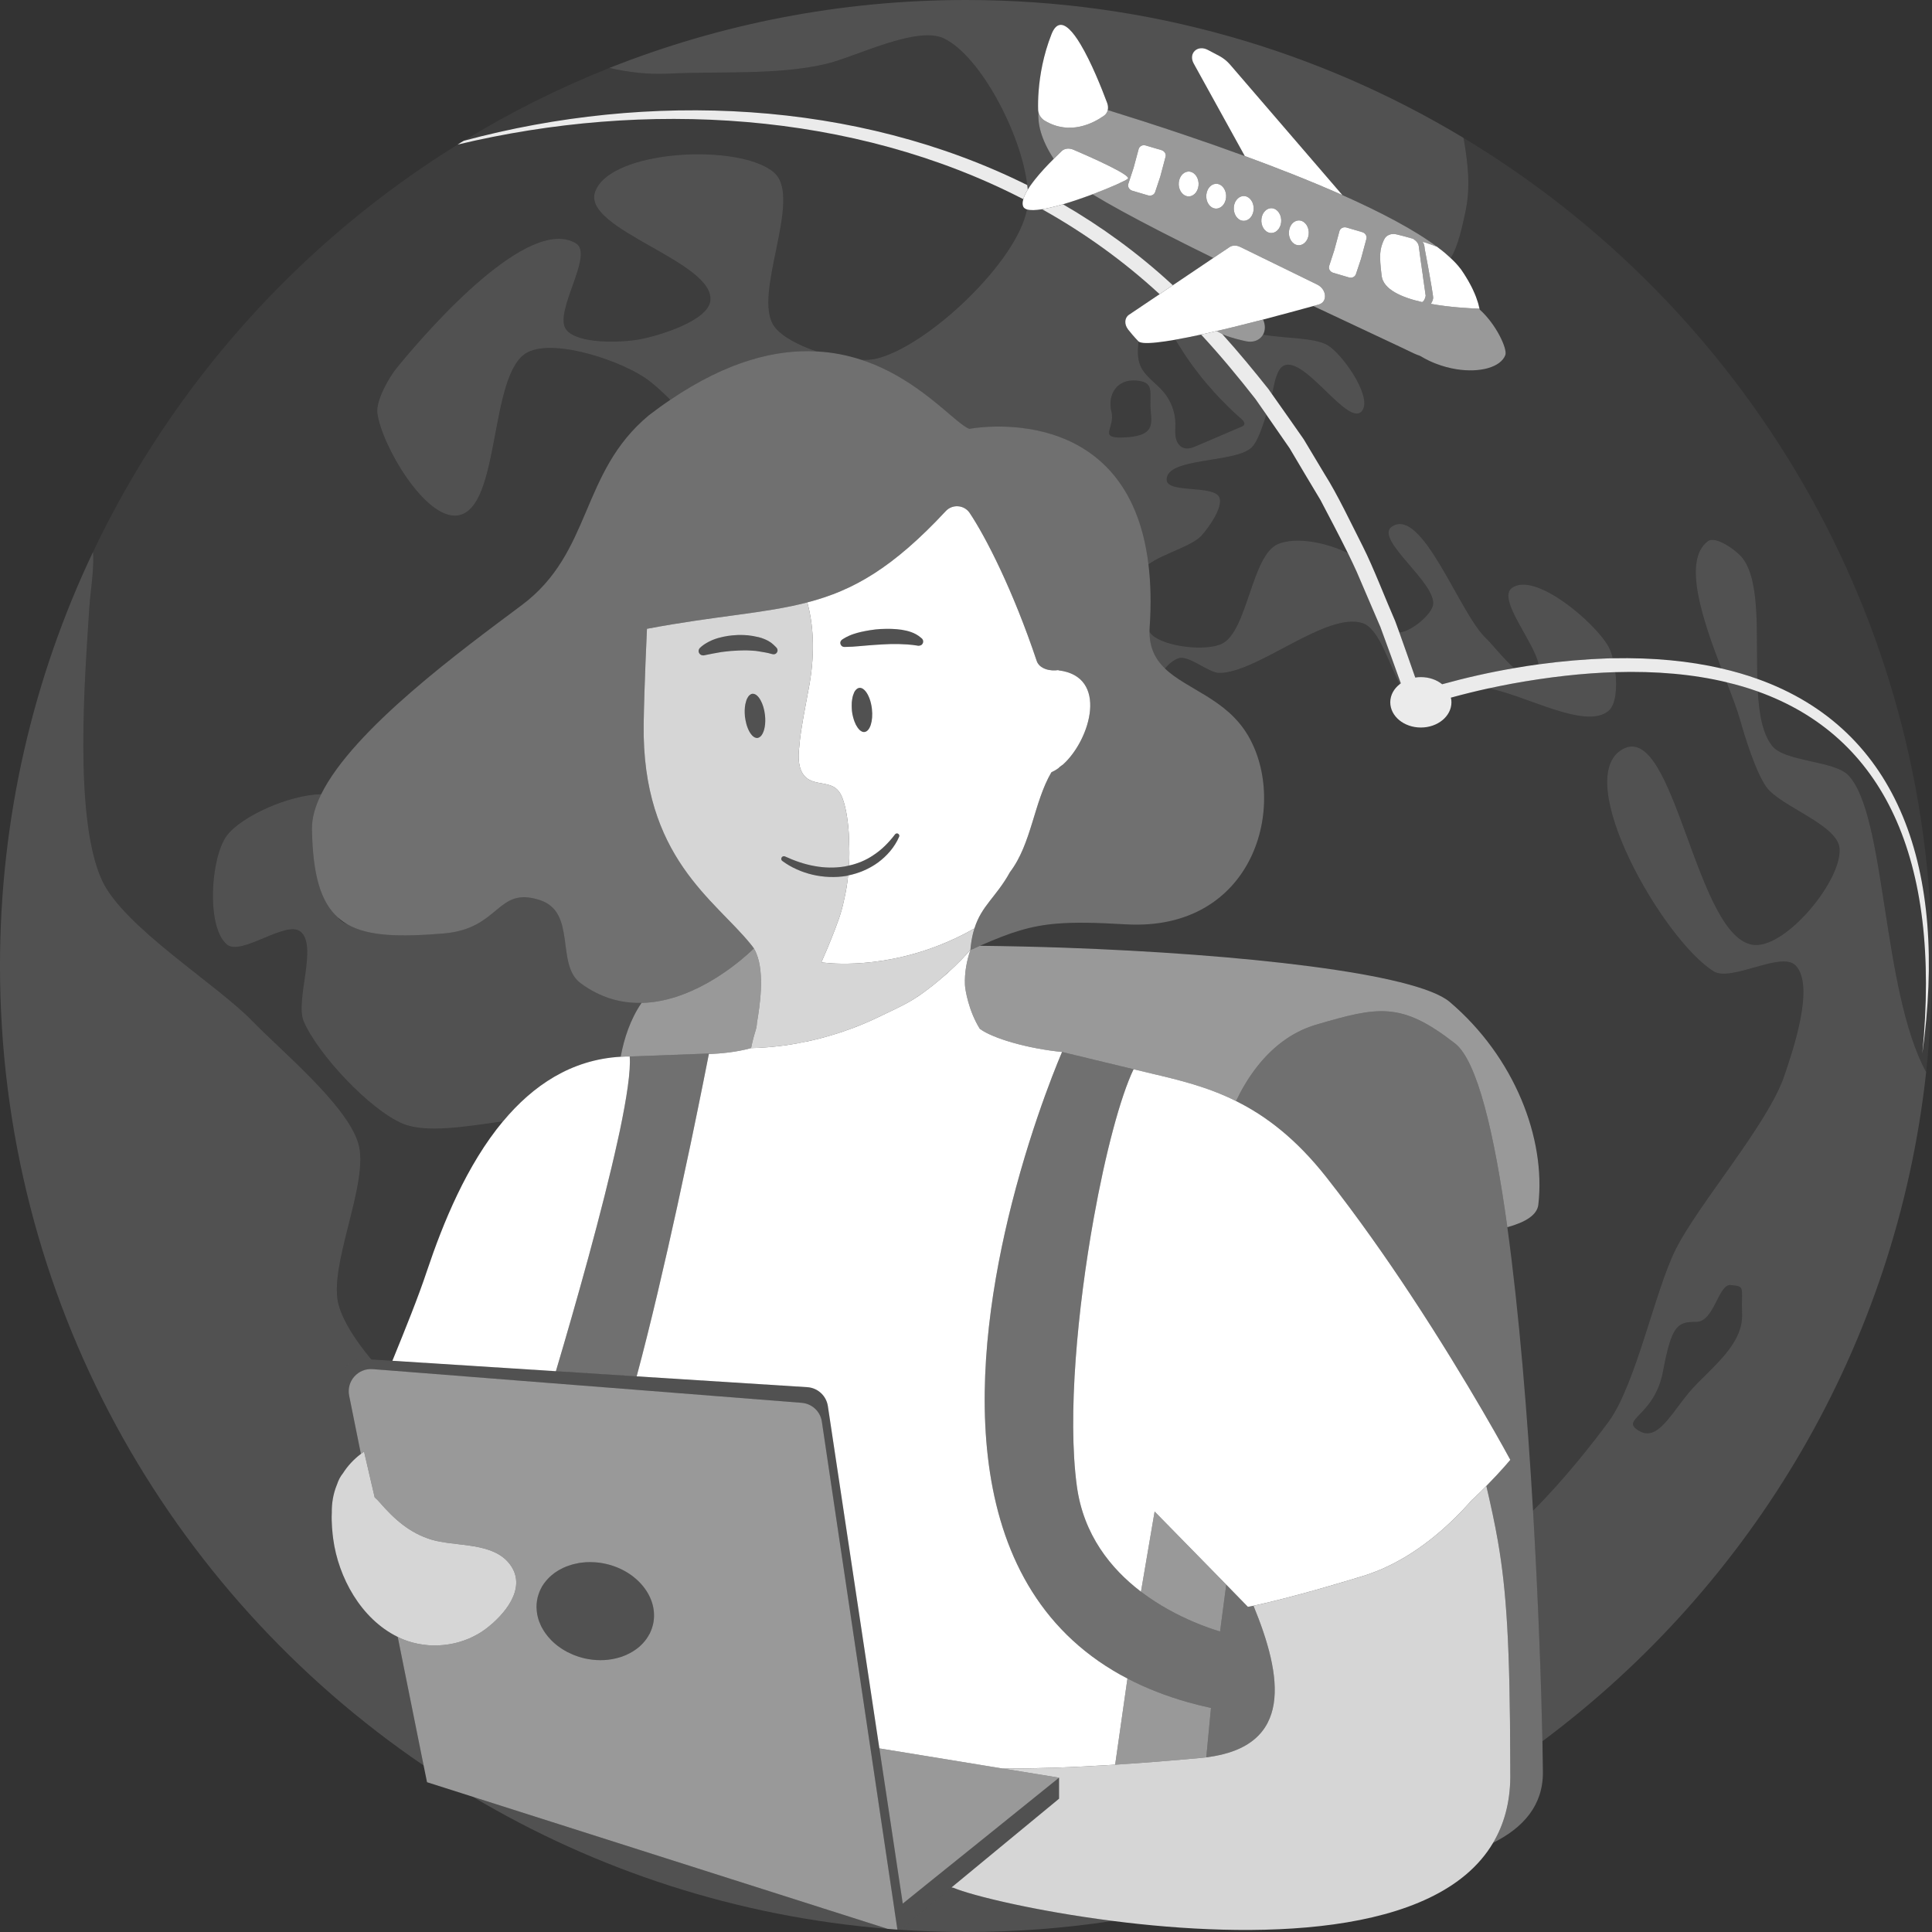 <svg viewBox="0 0 300 300" xmlns="http://www.w3.org/2000/svg"><rect x="0" y="0" width="300" height="300" fill="#333333" stroke="none"/><g fill="#fff"><path d="m 117.54 158.81 c -.08 1.21 -.23 .89 -.83 3.53 h .01 c -.03 .13 -.06 .27 -.09 .4 .18 0 .36 0 .55 -.01 -.19 .01 -.37 .02 -.55 .02 -2.4 .66 -4.72 .84 -6.56 .93 .01 -.06 .02 -.09 .02 -.09 l -12.31 .46 c -.47 0 -.94 .01 -1.4 .04 .53 -2.85 1.5 -5.82 3.24 -8.36 7.38 -.15 13.99 -5.35 16.44 -7.53 .6 -.53 .95 -.88 1 -.93 .15 .24 .28 .5 .39 .78 1.31 3.14 .52 8.23 .09 10.76 z" opacity=".5"/><path d="m 188.4 40.06 l -6.28 4.23 c -.07 -.06 -.13 -.12 -.2 -.18 -5.21 -4.8 -10.87 -8.92 -16.86 -12.39 1.51 -.44 3.11 -1 4.59 -1.55 2.66 1.62 6.29 3.59 10.44 5.72 .14 .07 .27 .14 .41 .21 2.49 1.28 5.16 2.61 7.9 3.96 z" opacity=".15"/><path d="m 211.58 63.68 c -1.98 3.13 -8.94 -8.53 -12.25 -6.9 -1.07 .53 -1.45 2.67 -1.8 4.44 -.22 -.31 -.41 -.58 -.56 -.8 -2.26 -2.85 -4.66 -5.76 -7.18 -8.55 .07 .04 .14 .07 .21 .1 1.04 .48 3.02 .92 3.49 1.02 .02 0 .04 .01 .06 .01 s .03 .01 .05 .01 c .83 .15 1.64 -.05 2.19 -.61 .13 -.13 .24 -.28 .33 -.43 3.44 .6 8 .44 10.02 1.63 2.28 1.35 6.86 7.84 5.44 10.08 z" opacity=".15"/><path d="m 194.94 61.95 c -2.62 -3.35 -5.45 -6.78 -8.44 -10 -1.42 .31 -2.77 .58 -3.98 .79 l -.01 .01 s .01 0 .02 .01 c .16 .28 .33 .56 .51 .84 .17 .28 .35 .56 .54 .84 .21 .35 .43 .68 .67 1.02 .15 .22 .31 .44 .46 .66 .24 .36 .5 .71 .77 1.06 .17 .24 .36 .47 .55 .71 .07 .11 .15 .22 .25 .33 .19 .26 .4 .52 .61 .77 .06 .07 .11 .14 .18 .21 .14 .17 .28 .35 .44 .52 0 .01 .01 .03 .04 .04 .28 .34 .57 .68 .87 1.01 .34 .38 .69 .75 1.04 1.12 .24 .26 .49 .51 .74 .75 .42 .44 .85 .85 1.28 1.25 .43 .41 .87 .8 1.31 1.19 .27 .24 .57 .61 .38 .91 -.08 .14 -.24 .2 -.38 .27 -2.3 .98 -4.6 1.97 -6.9 2.95 -.69 .3 -1.47 .6 -2.17 .32 -.66 -.25 -1.05 -.96 -1.17 -1.66 s -.03 -1.41 -.04 -2.12 c -.03 -1.79 -.7 -3.56 -1.86 -4.91 -1.19 -1.4 -2.92 -2.42 -3.61 -4.12 -.47 -1.16 -.38 -2.46 -.26 -3.71 v -.01 c -.01 0 -.02 -.01 -.03 -.02 -.66 -.69 -1.19 -1.32 -1.59 -1.83 0 -.01 -.01 -.01 -.01 -.02 -.6 -.79 -.54 -1.78 .15 -2.25 l 4.76 -3.2 c -5.62 -5.18 -11.75 -9.56 -18.25 -13.19 -.99 .16 -1.81 .19 -2.34 .03 -1.54 8.16 -15.37 21.2 -23.32 23.16 -.66 .16 -1.47 .23 -2.36 .2 9.03 2.98 14.49 9.89 16.73 10.71 0 0 24.68 -4.81 27.81 21.03 2.32 -1.68 6.79 -2.81 8.27 -4.49 1.08 -1.21 3.38 -4.41 2.73 -5.9 -.86 -1.98 -8.13 -.57 -8.18 -2.73 -.07 -3.52 10.63 -2.56 13.18 -5 .99 -.94 1.72 -3.35 2.3 -5.12 v -.01 c -.69 -.99 -1.31 -1.87 -1.69 -2.42 z m -19.93 5.95 c -4.85 .33 -1.77 -1.32 -2.43 -3.96 -.66 -2.65 .84 -5.11 3.86 -4.85 2.53 .22 2.2 1.32 2.2 3.74 s 1.21 4.74 -3.63 5.07 z" opacity=".15"/><path d="m 278.83 149.92 c 3.02 3.12 -.4 13.16 -1.81 17.27 -2.59 7.47 -13.26 19.73 -16.81 26.8 -3.24 6.43 -6.18 21.02 -10.45 26.81 -2.49 3.36 -6.86 8.95 -11.71 13.78 -.87 -14.79 -2.16 -30.77 -3.99 -44.02 2.87 -.79 4.63 -1.92 4.81 -3.49 1.19 -10.29 -3.69 -22.94 -13.76 -31.49 -5.27 -4.48 -32.53 -7.45 -59.81 -8.42 -4.4 -.15 -8.81 -.25 -13.13 -.3 4.73 -2.08 7.82 -3.1 11.95 -3.44 2.79 -.23 6.06 -.16 10.65 .11 20.01 1.17 25.3 -18.62 19.03 -29.31 -3.36 -5.72 -9.53 -7.15 -12.91 -10.42 .64 -.75 1.34 -1.31 2.08 -1.58 1.59 -.57 4.67 2.26 6.36 2.27 5.89 .02 16.67 -9.58 22.26 -7.73 2.51 .83 3.94 5.95 5.77 9.47 -.91 .7 -1.48 1.7 -1.48 2.82 0 2.16 2.13 3.92 4.75 3.92 s 4.75 -1.76 4.75 -3.92 c 0 -.25 -.03 -.49 -.09 -.72 1.93 -.53 3.88 -1.01 5.84 -1.44 h .02 c 5.65 1 15.05 6.49 18.61 3.5 1.15 -.96 1.36 -3.6 1.07 -6.02 6.36 -.19 12.13 .33 17.29 1.57 v .01 c .88 2.27 1.65 4.29 2.08 5.81 .76 2.7 2.45 8.17 4.09 10.45 2.16 3.01 11.08 5.84 11.36 9.54 .37 4.97 -8.2 15.31 -13.18 14.99 -9.15 -.59 -12.35 -34.75 -20.44 -30.44 -8.23 4.38 6.16 29.61 14.08 34.53 2.71 1.68 10.51 -3.2 12.72 -.91 z" opacity=".05"/><path d="m 227.49 33.16 c -.37 1.63 -1.03 5.03 -2.23 6.91 -.02 -.02 -.04 -.04 -.06 -.05 -.03 -.04 -.07 -.07 -.1 -.09 -.13 -.13 -.26 -.25 -.4 -.36 -.05 -.06 -.11 -.1 -.17 -.15 -.11 -.1 -.22 -.2 -.34 -.29 -.04 -.03 -.08 -.07 -.13 -.1 l -.03 -.03 c -.02 -.02 -.04 -.03 -.06 -.05 -.11 -.09 -.22 -.17 -.33 -.25 -.16 -.13 -.32 -.26 -.49 -.38 -3.56 -2.66 -8.79 -5.4 -14.71 -8.03 -.01 -.01 -.01 -.02 -.02 -.03 l -17.43 -20.25 c -.47 -.54 -1.03 -.99 -1.65 -1.32 l -1.78 -.94 c -1.62 -.86 -3.08 .54 -2.2 2.12 l 7.93 14.36 c -3.1 -1.13 -6.17 -2.21 -9.11 -3.2 -2.38 -.81 -4.66 -1.56 -6.81 -2.25 -1.91 -.61 -3.72 -1.18 -5.36 -1.69 .08 -.33 .05 -.7 -.08 -1.07 -.02 -.05 -.04 -.1 -.06 -.16 -.79 -2.11 -2.41 -6.2 -4.11 -9.02 -1.17 -1.95 -2.39 -3.29 -3.38 -2.92 -.41 .15 -.79 .59 -1.11 1.41 -1.28 3.26 -1.79 6.34 -1.98 8.66 -.11 1.29 -.11 2.34 -.09 3.06 0 .12 .02 .25 .05 .37 -.12 1.72 .33 4.13 2.37 7.25 -.93 .92 -2.03 2.09 -2.95 3.25 -.27 .34 -.52 .69 -.76 1.02 -.11 .17 -.22 .34 -.32 .5 -.02 -.22 -.04 -.46 -.08 -.69 v -.01 c -.93 -7.95 -7.26 -20.04 -12.92 -22.77 -4.24 -2.05 -13.81 2.91 -18.4 3.97 -7.53 1.75 -16.64 1.11 -24.36 1.49 -3.25 .17 -6.27 -.23 -9.2 -.88 17.13 -6.8 35.81 -10.55 55.37 -10.55 28.26 0 54.69 7.82 77.25 21.41 .67 3.83 1.16 7.69 .24 11.75 z" opacity=".15"/><path d="m 249.76 110.39 c -3.56 2.99 -12.96 -2.5 -18.61 -3.5 1.2 -.26 2.41 -.5 3.62 -.73 5.71 -1.04 11.06 -1.64 16.06 -1.79 .29 2.42 .08 5.06 -1.07 6.02 z" opacity=".15"/><path d="m 217.52 106.11 c -.06 .03 -.11 .07 -.16 .12 -1.83 -3.52 -3.26 -8.64 -5.77 -9.47 -5.59 -1.85 -16.37 7.75 -22.26 7.73 -1.69 -.01 -4.77 -2.84 -6.36 -2.27 -.74 .27 -1.44 .83 -2.08 1.58 -1.44 -1.4 -2.38 -3.12 -2.39 -5.65 .12 .16 .25 .31 .38 .43 2 1.88 8.45 2.6 10.9 1.36 3.95 -1.99 4.57 -13.7 8.64 -15.44 2.75 -1.18 7.43 -.31 10.88 1.39 .5 1.02 .96 2 1.36 2.88 .8 1.87 2.85 6.65 3.69 8.6 1.08 2.9 2.12 5.82 3.17 8.74 z" opacity=".15"/><path d="m 235.11 103.75 c -3.76 .64 -7.48 1.48 -11.17 2.5 -.85 -.69 -2.02 -1.11 -3.31 -1.11 -.3 0 -.59 .02 -.87 .07 -.82 -2.33 -1.63 -4.67 -2.47 -7 1.84 -.14 4.82 -2.64 5.21 -4.17 .83 -3.35 -9.24 -10.35 -6.36 -12.27 4.69 -3.13 10.45 13.37 14.53 17.27 1.01 .96 2.76 3.22 4.44 4.71 z" opacity=".15"/><path d="m 250.43 102.22 c -.23 0 -.47 0 -.71 .01 -3.63 .13 -7.23 .44 -10.81 .93 -.65 -3.47 -6.45 -10.12 -4.15 -11.85 3.51 -2.63 12.85 5.27 15 9.09 .25 .46 .49 1.09 .67 1.82 z" opacity=".15"/><path d="m 272.87 105.41 c -1.76 -.63 -3.62 -1.17 -5.58 -1.62 -2.89 -7.55 -6.07 -16.77 -2.09 -19.75 1.22 -.91 4.56 1.5 5.46 2.73 2.68 3.66 2.02 11.68 2.21 18.64 z" opacity=".15"/><path d="m 287.01 120.39 c -2.18 -2.29 -9.82 -2.08 -11.81 -4.54 -1.5 -1.86 -2.05 -4.95 -2.25 -8.48 -1.54 -.55 -3.15 -1.03 -4.83 -1.42 .88 2.27 1.65 4.29 2.08 5.81 .76 2.7 2.45 8.17 4.09 10.45 2.16 3.01 11.08 5.84 11.36 9.54 .37 4.97 -8.2 15.31 -13.18 14.99 -9.15 -.59 -12.35 -34.75 -20.44 -30.44 -8.23 4.38 6.16 29.61 14.08 34.53 2.71 1.68 10.51 -3.2 12.72 -.91 3.02 3.12 -.4 13.16 -1.81 17.27 -2.59 7.47 -13.26 19.73 -16.81 26.8 -3.24 6.43 -6.18 21.02 -10.45 26.81 -2.49 3.36 -6.86 8.95 -11.71 13.78 .83 14.17 1.28 27.25 1.46 35.79 32.55 -24.25 54.93 -61.4 59.58 -103.88 -6.93 -12.73 -6.19 -39.92 -12.08 -46.1 z m -16.5 83.61 c .15 4.16 -3.34 7.2 -6.98 10.84 -3.64 3.65 -5.8 9.22 -8.99 7.36 s 2.38 -2.15 3.71 -9.36 c 1.34 -7.21 2.31 -7.58 5.13 -7.58 s 3.43 -5.9 5.35 -5.72 c 2.38 .22 1.63 .3 1.78 4.46 z" opacity=".15"/><path d="m 137.82 299.51 c -23.4 -1.88 -45.28 -9.13 -64.41 -20.51 z" opacity=".15"/><path d="m 172.77 298.28 c -7.43 1.13 -15.03 1.72 -22.77 1.72 -3.44 0 -6.84 -.12 -10.22 -.34 l 7.97 -6.58 c .1 .02 .21 .04 .31 .06 2.82 1.19 12.64 3.6 24.71 5.14 z" opacity=".15"/><path d="m 126.81 54.57 c -6.3 -.34 -13.84 1.49 -22.72 7.51 -1.17 -1.17 -2.27 -2.17 -3.24 -2.92 -3.83 -2.98 -14.55 -6.66 -18.89 -4.48 -6.17 3.1 -4.09 24.47 -10.94 25.36 -5 .64 -11.77 -10.91 -12.42 -15.91 -.25 -1.88 1.78 -5.49 2.98 -6.96 5.36 -6.58 20.55 -23.72 27.84 -19.39 2.9 1.73 -3.58 10.77 -1.49 13.42 1.78 2.27 8.6 2.02 11.43 1.49 3.06 -.57 10.54 -2.87 10.94 -5.96 .79 -6.1 -19.87 -11.07 -17.9 -16.9 2.24 -6.64 22.63 -7.66 27.84 -2.99 4.44 3.99 -3.54 19.06 0 23.87 1.13 1.53 3.72 2.91 6.57 3.86 z" opacity=".15"/><path d="m 99.62 155.73 c -1.74 2.54 -2.71 5.51 -3.24 8.36 -7.7 .44 -13.64 4.48 -18.26 10.02 h -.01 c -5.91 .85 -11.98 1.85 -15.54 .38 -5.11 -2.12 -13.24 -10.82 -15.41 -15.91 -1.36 -3.2 2.21 -11.73 -.49 -13.92 -2.26 -1.83 -9.22 3.86 -11.44 1.99 -3.23 -2.72 -2.52 -13.52 0 -16.9 2.2 -2.95 9.6 -6.33 14.64 -6.42 -.94 1.9 -1.46 3.73 -1.43 5.42 .12 7.09 1.35 11.33 4.05 13.73 .04 .07 .09 .13 .14 .19 .3 .35 .78 .66 1.38 .9 3.25 1.83 8.08 1.94 14.86 1.38 8.86 -.73 8.21 -7.38 14.95 -5.19 5.8 1.88 2.4 9.99 6.34 12.91 3.12 2.31 6.36 3.13 9.46 3.06 z" opacity=".15"/><path d="m 65.78 274.14 c -39.7 -26.98 -65.78 -72.52 -65.78 -124.14 0 -23 5.18 -44.8 14.44 -64.28 .2 2.81 -.41 5.99 -.58 8.74 -.67 10.55 -2.45 32.65 1.98 42.25 3.36 7.26 17.82 16.11 23.37 21.87 4.34 4.5 14.56 12.91 16.4 18.89 1.88 6.1 -4.84 19.25 -2.98 25.35 .79 2.6 2.64 5.39 5.02 8.27 l -1.18 -.07 c -.73 -.05 -1.46 .14 -2.08 .54 -.65 .41 -.98 1.18 -.82 1.94 l .65 3.23 1.82 9.03 c -1.1 .83 -2.05 1.85 -2.79 3.01 -.41 .5 -.71 1.09 -.92 1.74 -.02 .04 -.04 .08 -.05 .12 -.56 1.39 -.78 2.83 -.76 4.27 -.08 1.55 .11 3.23 .22 4.07 .8 5.94 4.29 12.4 10.02 15.21 l 2.98 14.8 z" opacity=".15"/><path d="m 159.47 32.52 c -1.54 8.16 -15.37 21.2 -23.32 23.16 -.66 .16 -1.47 .23 -2.36 .2 -2.13 -.7 -4.45 -1.18 -6.98 -1.31 -2.85 -.95 -5.44 -2.33 -6.57 -3.86 -3.54 -4.81 4.44 -19.88 0 -23.87 -5.21 -4.67 -25.6 -3.65 -27.84 2.99 -1.97 5.83 18.69 10.8 17.9 16.9 -.4 3.09 -7.88 5.39 -10.94 5.96 -2.83 .53 -9.65 .78 -11.43 -1.49 -2.09 -2.65 4.39 -11.69 1.49 -13.42 -7.29 -4.33 -22.48 12.81 -27.84 19.39 -1.2 1.47 -3.23 5.08 -2.98 6.96 .65 5 7.42 16.55 12.42 15.91 6.85 -.89 4.77 -22.26 10.94 -25.36 4.34 -2.18 15.06 1.5 18.89 4.48 .97 .75 2.07 1.75 3.24 2.92 -1.09 .73 -2.21 1.54 -3.34 2.41 -10.71 8.9 -8.75 21.28 -19.74 29.48 -9.25 6.92 -26.14 19.24 -31.14 29.36 -5.04 .09 -12.44 3.47 -14.64 6.42 -2.52 3.38 -3.23 14.18 0 16.9 2.22 1.87 9.18 -3.82 11.44 -1.99 2.7 2.19 -.87 10.72 .49 13.92 2.17 5.09 10.3 13.79 15.41 15.91 3.56 1.47 9.63 .47 15.54 -.38 -5.64 6.77 -9.31 15.78 -11.8 23.2 -1.36 4.1 -3.37 9.06 -5.38 13.99 l -3.28 -.2 v -.01 c -2.38 -2.88 -4.23 -5.67 -5.02 -8.27 -1.86 -6.1 4.86 -19.25 2.98 -25.35 -1.84 -5.98 -12.06 -14.39 -16.4 -18.89 -5.55 -5.76 -20.01 -14.61 -23.37 -21.87 -4.43 -9.6 -2.65 -31.7 -1.98 -42.25 .17 -2.75 .78 -5.93 .58 -8.74 12.42 -26.15 32.18 -48.13 56.62 -63.27 29.14 -6.97 61.33 -5.19 87.84 8.48 -.13 .43 -.15 .81 -.03 1.12 .09 .22 .3 .38 .6 .47 z" opacity=".05"/><path d="m 159.51 28.74 c -26.59 -13.23 -58.72 -14.62 -87.49 -6.88 7.16 -4.39 14.72 -8.17 22.61 -11.31 2.93 .65 5.95 1.05 9.2 .88 7.72 -.38 16.83 .26 24.36 -1.49 4.59 -1.06 14.16 -6.02 18.4 -3.97 5.66 2.73 11.99 14.82 12.92 22.77 z" opacity=".05"/><path d="m 300 150 c 0 5.57 -.32 11.07 -.91 16.49 -6.93 -12.73 -6.19 -39.92 -12.08 -46.1 -2.18 -2.29 -9.82 -2.08 -11.81 -4.54 -1.5 -1.86 -2.05 -4.95 -2.25 -8.48 19.42 6.95 28.55 25.76 25.55 56.22 3.96 -28.49 -3.5 -50.29 -25.63 -58.18 -.19 -6.96 .47 -14.98 -2.21 -18.64 -.9 -1.23 -4.24 -3.64 -5.46 -2.73 -3.98 2.98 -.8 12.2 2.09 19.75 -4.99 -1.15 -10.6 -1.7 -16.86 -1.57 -.18 -.73 -.42 -1.36 -.67 -1.82 -2.15 -3.82 -11.49 -11.72 -15 -9.09 -2.3 1.73 3.5 8.38 4.15 11.85 -1.27 .17 -2.54 .37 -3.8 .59 -1.68 -1.49 -3.43 -3.75 -4.44 -4.71 -4.08 -3.9 -9.84 -20.4 -14.53 -17.27 -2.88 1.92 7.19 8.92 6.36 12.27 -.39 1.53 -3.37 4.03 -5.21 4.17 -.21 -.58 -.42 -1.17 -.64 -1.75 -1.47 -3.34 -3.4 -8.39 -5.03 -11.61 -1.66 -3.26 -3.97 -8.15 -5.92 -11.2 l -3.26 -5.44 c -1.02 -1.46 -3.51 -5.02 -4.91 -6.99 .35 -1.77 .73 -3.91 1.8 -4.44 3.31 -1.63 10.27 10.03 12.25 6.9 1.42 -2.24 -3.16 -8.73 -5.44 -10.08 -2.02 -1.19 -6.58 -1.03 -10.02 -1.63 .38 -.67 .38 -1.54 .01 -2.35 2.9 -.76 5.63 -1.5 7.8 -2.1 5.34 2.52 10.28 4.83 14.08 6.62 .14 .07 .27 .13 .41 .2 .37 .18 .74 .35 1.09 .52 .32 .15 .65 .28 .98 .39 .47 .28 .95 .54 1.45 .78 .34 .15 .67 .3 1.01 .43 1.08 .42 2.18 .71 3.24 .88 3.66 .57 6.85 -.32 7.56 -2.21 .35 -.95 -1.44 -4.8 -3.98 -7.06 -.06 -.3 -.13 -.61 -.23 -.93 0 -.02 -.01 -.05 -.02 -.07 -.03 -.09 -.06 -.18 -.09 -.28 -.03 -.11 -.06 -.21 -.1 -.32 l -.06 -.15 c -.02 -.05 -.04 -.1 -.06 -.16 -.01 -.04 -.03 -.08 -.04 -.12 -.03 -.09 -.07 -.18 -.11 -.27 -.02 -.03 -.03 -.06 -.04 -.09 s -.03 -.07 -.04 -.11 c -.04 -.09 -.09 -.19 -.13 -.28 -.01 -.03 -.02 -.05 -.04 -.08 v -.02 c -.07 -.16 -.15 -.32 -.23 -.49 -.09 -.17 -.18 -.34 -.27 -.52 -.07 -.13 -.14 -.25 -.21 -.38 l -.03 -.06 c -.06 -.11 -.12 -.22 -.19 -.33 -.02 -.04 -.04 -.07 -.07 -.11 -.05 -.1 -.11 -.19 -.17 -.29 -.04 -.06 -.08 -.13 -.13 -.2 -.04 -.07 -.08 -.14 -.12 -.2 -.09 -.14 -.18 -.28 -.28 -.42 -.09 -.15 -.2 -.29 -.3 -.44 l -.06 -.06 c -.11 -.15 -.22 -.29 -.35 -.44 l -.03 -.03 c -.1 -.12 -.21 -.24 -.32 -.36 -.09 -.11 -.19 -.21 -.3 -.31 -.11 -.11 -.22 -.22 -.34 -.33 -.02 -.03 -.04 -.05 -.07 -.08 h -.01 c -.02 -.03 -.04 -.05 -.07 -.07 1.2 -1.88 1.86 -5.28 2.23 -6.91 .92 -4.06 .43 -7.92 -.24 -11.75 43.59 26.24 72.75 74.01 72.75 128.59 z" opacity=".05"/><path d="m 209.3 85.89 c -3.45 -1.7 -8.13 -2.57 -10.88 -1.39 -4.07 1.74 -4.69 13.45 -8.64 15.44 -2.45 1.24 -8.9 .52 -10.9 -1.36 -.13 -.12 -.26 -.27 -.38 -.43 -.01 -.25 0 -.5 .02 -.76 .25 -3.66 .16 -6.9 -.19 -9.77 2.32 -1.68 6.79 -2.81 8.27 -4.49 1.08 -1.21 3.38 -4.41 2.73 -5.9 -.86 -1.98 -8.13 -.57 -8.18 -2.73 -.07 -3.52 10.63 -2.56 13.18 -5 .99 -.94 1.72 -3.35 2.3 -5.12 1.31 1.88 2.88 4.15 3.63 5.24 1.04 1.76 3.75 6.33 4.78 8.02 1.22 2.33 2.88 5.46 4.26 8.25 z" opacity=".05"/><path d="m 193.17 65.99 c -.08 .14 -.24 .2 -.38 .27 -2.3 .98 -4.6 1.97 -6.9 2.95 -.69 .3 -1.47 .6 -2.17 .32 -.66 -.25 -1.05 -.96 -1.17 -1.66 s -.03 -1.41 -.04 -2.12 c -.03 -1.79 -.7 -3.56 -1.86 -4.91 -1.19 -1.4 -2.92 -2.42 -3.61 -4.12 -.47 -1.16 -.38 -2.46 -.26 -3.71 .14 .13 .43 .2 .82 .24 1 .08 2.74 -.12 4.91 -.5 0 0 .01 0 .02 .01 .16 .28 .33 .56 .51 .84 .17 .29 .34 .57 .54 .84 .21 .35 .43 .68 .67 1.02 .14 .22 .3 .44 .46 .66 .24 .36 .5 .71 .77 1.06 .17 .24 .35 .48 .55 .71 .07 .11 .15 .22 .25 .33 .19 .26 .4 .52 .61 .77 .06 .07 .11 .14 .18 .21 .14 .17 .28 .35 .44 .52 0 .01 .01 .03 .04 .04 .27 .34 .57 .68 .87 1.01 .34 .38 .69 .75 1.04 1.12 .24 .26 .49 .51 .74 .75 .42 .44 .85 .85 1.28 1.25 .43 .41 .87 .8 1.31 1.19 .27 .24 .57 .61 .38 .91 z" opacity=".05"/><path d="m 175.01 67.9 c -4.85 .33 -1.77 -1.32 -2.43 -3.96 -.66 -2.65 .84 -5.11 3.86 -4.85 2.53 .22 2.2 1.32 2.2 3.74 s 1.21 4.74 -3.63 5.07 z" opacity=".05"/><path d="m 270.51 204 c .15 4.16 -3.34 7.2 -6.98 10.84 -3.64 3.65 -5.8 9.22 -8.99 7.36 s 2.38 -2.15 3.71 -9.36 c 1.34 -7.21 2.31 -7.58 5.13 -7.58 s 3.43 -5.9 5.35 -5.72 c 2.38 .22 1.63 .3 1.78 4.46 z" opacity=".05"/><path d="m 238.87 187.07 c -.18 1.57 -1.94 2.7 -4.81 3.49 -2.01 -14.59 -4.67 -25.86 -8.14 -28.55 -8.35 -6.5 -11.9 -5.73 -21.57 -2.89 -3.96 1.16 -6.93 3.71 -9.08 6.42 -1.48 1.87 -2.57 3.81 -3.34 5.43 -4.45 -2.22 -8.83 -3.26 -13.11 -4.27 -.27 -.06 -1.35 -.32 -2.8 -.67 l -11.1 -2.68 c -5.21 -.51 -10.68 -2.06 -12.77 -3.59 -1.74 -2.77 -2.29 -6.13 -2.31 -6.82 -.08 -1.9 .26 -3.69 .84 -5.41 .52 -.23 1.01 -.46 1.49 -.67 4.32 .05 8.73 .15 13.13 .3 27.28 .97 54.54 3.94 59.81 8.42 10.07 8.55 14.95 21.2 13.76 31.49 z" opacity=".5"/><path d="m 239.58 275.18 c .04 5.12 -3.01 8.62 -7.73 10.97 1.67 -2.81 2.62 -6.15 2.67 -10.11 0 -.72 0 -1.42 -.01 -2.11 -.03 -18.54 -.59 -26.94 -1.9 -34.52 -.49 -2.84 -1.09 -5.57 -1.81 -8.67 2.41 -2.45 3.72 -4.06 3.72 -4.06 s -6.33 -11.76 -15.47 -25.61 c -1.92 -2.91 -3.96 -5.91 -6.1 -8.91 -2.24 -3.15 -4.58 -6.3 -6.98 -9.35 -4.74 -6.02 -9.43 -9.55 -14.04 -11.84 .77 -1.62 1.86 -3.56 3.34 -5.43 2.15 -2.71 5.12 -5.26 9.08 -6.42 9.67 -2.84 13.22 -3.61 21.57 2.89 3.47 2.69 6.13 13.96 8.14 28.55 1.83 13.25 3.12 29.23 3.99 44.02 .83 14.17 1.28 27.25 1.46 35.79 v .01 c .03 1.82 .06 3.43 .07 4.8 z" opacity=".3"/><path d="m 188.04 265.21 l -.73 7.67 c -.31 .04 -.63 .07 -.95 .1 -.75 .07 -1.54 .14 -2.35 .21 -3.26 .29 -6.94 .58 -10.85 .83 l 1.91 -13.38 c 2.83 1.48 6 2.73 9.52 3.72 1.11 .31 2.26 .59 3.45 .85 z" opacity=".5"/><path d="m 190.41 246.06 l -.96 7.28 c -1.07 -.32 -2.47 -.8 -4.05 -1.47 -2.5 -1.06 -5.44 -2.59 -8.23 -4.71 l 2.12 -12.45 6.78 6.92 z" opacity=".5"/><path d="m 175.07 260.64 l -1.91 13.38 c -.66 .04 -1.33 .08 -2.01 .12 -.25 .02 -.5 .03 -.76 .04 -.57 .04 -1.14 .07 -1.71 .1 -1.72 .09 -3.46 .16 -5.21 .22 -1.3 .04 -2.6 .07 -3.9 .09 -.99 .02 -1.98 .03 -2.96 .03 h -.89 l -19.17 -3.13 -.38 -2.51 -4.93 -32.77 -2.69 -17.88 c -.25 -1.61 -1.58 -2.83 -3.2 -2.93 l -26.49 -1.68 c 2.14 -7.95 4.38 -17.62 6.29 -26.34 .75 -3.45 1.46 -6.76 2.09 -9.75 1.59 -7.62 2.68 -13.18 2.83 -13.95 1.84 -.09 4.16 -.27 6.56 -.93 .18 0 .36 -.01 .55 -.02 .19 0 .38 -.01 .58 -.02 .4 -.02 .83 -.05 1.27 -.08 .66 -.05 1.37 -.12 2.12 -.21 .25 -.03 .5 -.06 .76 -.1 .03 -.01 .05 -.01 .07 -.01 .03 0 .05 0 .07 -.01 .25 -.03 .51 -.07 .76 -.11 .26 -.04 .52 -.09 .78 -.14 h .04 c .54 -.1 1.09 -.21 1.65 -.33 h .05 c .27 -.06 .55 -.13 .84 -.19 .28 -.07 .57 -.14 .86 -.21 .04 -.01 .1 -.02 .14 -.03 .29 -.08 .59 -.16 .89 -.24 .3 -.09 .61 -.17 .91 -.26 .31 -.09 .61 -.18 .92 -.28 s .63 -.2 .94 -.3 c .02 -.01 .03 -.01 .04 -.02 .55 -.19 1.11 -.39 1.67 -.59 .08 -.04 .17 -.07 .25 -.1 .02 -.01 .03 -.01 .05 -.02 .32 -.13 .65 -.25 .98 -.39 .99 -.4 1.98 -.86 2.99 -1.35 0 0 .01 -.01 .02 -.01 .59 -.29 1.17 -.57 1.74 -.83 .41 -.2 .83 -.4 1.24 -.61 .33 -.17 .65 -.33 .98 -.51 .11 -.07 .23 -.13 .35 -.2 .06 -.03 .12 -.07 .18 -.1 s .12 -.07 .18 -.11 c .03 -.01 .05 -.02 .08 -.04 .15 -.09 .31 -.19 .46 -.29 .05 -.03 .09 -.06 .14 -.09 .2 -.12 .4 -.26 .61 -.4 l .02 -.02 h .01 c .66 -.47 1.33 -.96 1.99 -1.48 l .03 -.03 h .01 c .38 -.31 .75 -.61 1.13 -.93 .04 -.03 .07 -.06 .1 -.09 .36 -.3 .71 -.61 1.07 -.92 l .2 -.2 h .01 c .31 -.29 .63 -.58 .94 -.88 l .35 -.35 c .26 -.26 .53 -.52 .79 -.79 .09 -.09 .18 -.19 .27 -.29 .03 -.03 .06 -.07 .09 -.1 .06 -.07 .13 -.13 .19 -.2 .09 -.1 .19 -.2 .28 -.3 s .19 -.21 .29 -.32 c .04 -.05 .08 -.08 .12 -.12 -.58 1.72 -.92 3.51 -.84 5.41 .02 .69 .57 4.05 2.31 6.82 2.09 1.53 7.56 3.08 12.77 3.59 0 0 -4.34 9.89 -7.81 23.55 -5.9 23.28 -9.25 57.54 15.78 72.53 .7 .42 1.43 .83 2.18 1.21 z"/><path d="m 96.25 175.58 c -.11 .49 -.21 .99 -.33 1.5 -2.36 10.79 -6.48 25.32 -9.6 35.84 l -25.39 -1.62 c 2.01 -4.93 4.02 -9.89 5.38 -13.99 2.49 -7.42 6.16 -16.43 11.8 -23.2 h .01 c 4.62 -5.54 10.56 -9.58 18.26 -10.02 .46 -.03 .93 -.04 1.4 -.04 .18 2.21 -.45 6.36 -1.53 11.53 z"/><path d="m 234.52 226.68 s -1.31 1.61 -3.72 4.06 c -.59 .61 -1.25 1.26 -1.97 1.94 -.07 .06 -.13 .11 -.22 .18 -.2 .23 -.4 .46 -.62 .69 -.21 .23 -.43 .47 -.66 .71 -.21 .24 -.44 .48 -.69 .72 -.23 .24 -.47 .48 -.72 .73 -.24 .24 -.49 .48 -.75 .72 -1.96 1.85 -4.24 3.68 -6.79 5.23 -.48 .29 -.97 .57 -1.48 .84 -.38 .21 -.77 .41 -1.17 .6 -.46 .23 -.92 .44 -1.4 .64 -.42 .18 -.84 .34 -1.27 .5 -.44 .17 -.89 .32 -1.35 .46 -7.79 2.39 -12.64 3.62 -15.29 4.24 -.77 .18 -1.36 .3 -1.78 .4 -.59 .12 -.87 .17 -.87 .17 l -3.36 -3.45 -4.34 -4.43 -6.78 -6.92 -2.12 12.45 c -4.68 -3.57 -8.94 -8.83 -9.96 -16.42 -1.47 -10.85 .1 -27.54 2.63 -41.61 1.81 -10.08 4.13 -18.81 6.18 -23.1 1.45 .35 2.53 .61 2.8 .67 4.28 1.01 8.66 2.05 13.11 4.27 4.61 2.29 9.3 5.82 14.04 11.84 2.4 3.05 4.74 6.2 6.98 9.35 2.14 3 4.18 6 6.1 8.91 9.14 13.85 15.47 25.61 15.47 25.61 z"/><path d="m 145.72 146.83 c -10.05 3.92 -18.18 2.6 -18.18 2.6 s .41 -.92 .95 -2.2 c .73 -1.77 1.72 -4.22 2.17 -5.83 .15 -.52 .29 -1.08 .41 -1.68 .31 -1.32 .51 -2.61 .63 -3.78 -.08 .02 -.17 .05 -.26 .07 -1.75 .29 -3.54 .21 -5.24 -.18 -1.7 -.4 -3.33 -1.11 -4.72 -2.14 -.16 -.11 -.21 -.32 -.13 -.5 .09 -.2 .33 -.3 .54 -.2 h .01 c 1.48 .68 3 1.21 4.58 1.49 1.56 .29 3.16 .32 4.71 .06 .22 -.04 .43 -.09 .64 -.14 .05 -.77 .06 -1.45 .06 -1.98 0 -.79 -.03 -1.27 -.03 -1.27 -.01 -1.2 -.08 -2.37 -.22 -3.48 -.13 -1.1 -.32 -2.13 -.59 -3.04 -.24 -.82 -.57 -1.67 -1.25 -2.21 -1.21 -.96 -3.11 -.61 -4.38 -1.49 -1.31 -.9 -1.49 -2.7 -1.38 -4.26 .04 -.52 .09 -1.04 .15 -1.56 .02 -.2 .05 -.4 .07 -.6 l .15 -1.08 c .03 -.16 .05 -.32 .08 -.49 .06 -.38 .12 -.76 .19 -1.15 .03 -.19 .07 -.38 .1 -.58 .09 -.48 .18 -.97 .27 -1.46 .12 -.62 .36 -1.9 .53 -2.86 .04 -.21 .08 -.43 .12 -.64 .01 -.06 .02 -.12 .03 -.17 .84 -5.02 .55 -9.14 -.37 -12.54 -6.64 1.74 -14.11 2.06 -24.9 4.1 0 0 -.42 8.76 -.51 14.77 -.31 20.71 11.13 27.34 16.68 34.28 .06 .08 .12 .16 .19 .24 .04 .06 .09 .12 .13 .18 l .12 .15 -.01 .01 c .15 .24 .28 .5 .39 .78 1.31 3.14 .52 8.23 .09 10.76 -.08 1.21 -.23 .89 -.83 3.53 h .01 c -.03 .13 -.06 .27 -.09 .4 .18 0 .36 0 .55 -.01 .19 0 .38 -.01 .58 -.02 .4 -.02 .83 -.05 1.27 -.08 .66 -.05 1.37 -.12 2.12 -.21 .25 -.03 .5 -.06 .76 -.1 .03 -.01 .05 -.01 .07 -.01 .03 -.01 .05 -.02 .07 -.02 .25 -.03 .51 -.06 .76 -.1 .26 -.04 .52 -.09 .78 -.14 h .04 c .54 -.1 1.09 -.21 1.65 -.33 .01 0 .03 0 .05 -.01 .27 -.06 .55 -.12 .84 -.18 .28 -.07 .57 -.14 .86 -.21 .05 -.01 .09 -.03 .14 -.04 .29 -.07 .59 -.15 .89 -.23 .3 -.09 .61 -.17 .91 -.26 .31 -.09 .61 -.18 .92 -.28 s .63 -.2 .94 -.31 c .01 0 .03 -.01 .04 -.01 .55 -.19 1.11 -.39 1.67 -.59 .08 -.04 .17 -.07 .25 -.1 .02 -.01 .03 -.01 .05 -.02 v -.01 c .33 -.12 .66 -.25 .98 -.38 .99 -.4 1.98 -.86 2.99 -1.35 0 0 .01 -.01 .02 -.01 .59 -.29 1.17 -.57 1.74 -.83 .41 -.2 .83 -.4 1.24 -.61 .33 -.17 .65 -.33 .98 -.51 .11 -.07 .23 -.13 .35 -.2 .06 -.03 .12 -.07 .18 -.1 s .12 -.07 .18 -.11 c .03 -.01 .05 -.02 .08 -.04 .15 -.09 .31 -.19 .46 -.29 .05 -.03 .09 -.06 .14 -.09 .2 -.13 .41 -.27 .61 -.41 .01 0 .02 -.01 .02 -.01 h .01 c .66 -.47 1.33 -.96 1.99 -1.48 l .03 -.03 h .01 c .38 -.31 .75 -.61 1.13 -.93 .04 -.03 .07 -.06 .1 -.09 .36 -.3 .71 -.61 1.06 -.93 .08 -.06 .15 -.13 .21 -.19 h .01 c .31 -.29 .63 -.58 .94 -.88 l .35 -.35 c .26 -.27 .53 -.52 .78 -.79 .09 -.1 .18 -.19 .28 -.29 .03 -.03 .06 -.07 .09 -.1 .06 -.07 .12 -.13 .18 -.2 .09 -.1 .19 -.2 .29 -.3 .09 -.1 .19 -.21 .29 -.32 .04 -.05 .08 -.08 .12 -.12 .02 -.24 .04 -.46 .07 -.68 .12 -1.03 .31 -1.91 .56 -2.68 -1.9 1.08 -3.78 1.96 -5.59 2.66 z m -27.48 -32.64 c -.01 .02 -.03 .04 -.04 .06 -.01 .01 -.02 .01 -.03 .02 -.16 .18 -.34 .29 -.55 .32 -.08 .01 -.15 0 -.23 -.02 -.03 0 -.06 -.01 -.1 -.03 -.04 -.01 -.08 -.02 -.12 -.05 -.12 -.05 -.24 -.15 -.36 -.27 -.14 -.14 -.27 -.32 -.39 -.52 -.05 -.07 -.09 -.15 -.12 -.22 -.08 -.15 -.15 -.32 -.22 -.5 -.07 -.17 -.13 -.36 -.18 -.55 -.05 -.2 -.1 -.4 -.14 -.62 -.02 -.1 -.04 -.21 -.05 -.32 -.01 -.06 -.02 -.11 -.03 -.16 0 -.04 0 -.08 -.01 -.12 -.06 -.64 -.04 -1.25 .05 -1.77 v -.01 c .01 -.07 .03 -.15 .05 -.22 .01 -.08 .03 -.16 .06 -.23 .01 -.07 .03 -.14 .06 -.2 .02 -.07 .04 -.14 .08 -.2 .01 -.06 .04 -.12 .08 -.17 .02 -.06 .05 -.11 .09 -.16 .06 -.1 .12 -.19 .2 -.26 .04 -.04 .08 -.08 .12 -.1 .11 -.09 .24 -.15 .38 -.16 h .07 c .44 0 .88 .41 1.22 1.06 .31 .57 .55 1.34 .65 2.2 .16 1.37 -.07 2.59 -.54 3.2 z m 2.35 -12.81 c -.04 .04 -.06 .08 -.11 .11 -.08 .06 -.17 .09 -.26 .1 -.01 .01 -.02 0 -.03 0 -.03 0 -.07 .01 -.1 .01 -.04 0 -.09 -.01 -.13 -.02 l -.07 -.02 -.06 -.01 c -.16 -.05 -.32 -.09 -.49 -.13 -.16 -.04 -.32 -.07 -.48 -.1 -.35 -.07 -.7 -.13 -1.06 -.18 -.15 -.02 -.3 -.05 -.46 -.07 -.19 -.02 -.4 -.02 -.6 -.04 -.26 -.01 -.52 -.04 -.79 -.04 h -.37 c -.3 0 -.59 .01 -.89 .02 -.33 .01 -.66 .03 -.99 .06 -.06 0 -.13 .01 -.19 .01 -.31 .03 -.62 .06 -.93 .1 -.19 .03 -.38 .04 -.57 .07 -.89 .14 -1.74 .32 -2.64 .5 l -.05 .01 c -.06 .02 -.11 .01 -.17 .01 -.16 -.01 -.31 -.06 -.42 -.16 -.04 -.04 -.08 -.07 -.11 -.11 0 -.01 -.01 -.01 -.01 -.02 -.02 -.02 -.04 -.04 -.04 -.06 0 0 0 -.01 -.01 -.01 -.03 -.04 -.05 -.09 -.06 -.14 v -.01 c -.01 -.01 -.01 -.02 -.01 -.03 -.05 -.22 .03 -.46 .19 -.62 .32 -.31 .67 -.56 1.05 -.78 .55 -.33 1.15 -.57 1.76 -.75 .23 -.07 .45 -.12 .68 -.17 .08 -.02 .15 -.04 .23 -.05 .43 -.09 .87 -.16 1.32 -.2 .29 -.03 .59 -.05 .89 -.06 h .11 c .48 -.01 .96 .01 1.43 .05 .03 .01 .05 .01 .07 .01 .48 .05 .96 .14 1.43 .25 .04 .01 .08 .01 .12 .02 .34 .08 .67 .2 1.01 .34 .14 .06 .27 .12 .4 .19 s .26 .14 .39 .23 c .13 .08 .25 .17 .36 .27 .12 .09 .23 .2 .34 .31 .01 0 .02 .01 .02 .01 .01 .01 .01 .01 .01 .02 .12 .11 .24 .22 .33 .35 .04 .05 .06 .11 .08 .17 .06 .2 .02 .41 -.12 .56 z" opacity=".8"/><path d="m 118.24 114.19 c -.01 .02 -.03 .04 -.04 .06 -.01 .01 -.02 .01 -.03 .02 -.16 .18 -.34 .29 -.55 .32 -.08 .01 -.15 0 -.23 -.02 -.03 0 -.06 -.01 -.1 -.03 -.04 -.01 -.08 -.02 -.12 -.05 -.12 -.05 -.24 -.15 -.36 -.27 -.14 -.14 -.27 -.32 -.39 -.52 -.05 -.07 -.09 -.15 -.12 -.22 -.08 -.15 -.15 -.32 -.22 -.5 -.07 -.17 -.13 -.36 -.18 -.55 -.05 -.2 -.1 -.4 -.14 -.62 -.02 -.1 -.04 -.21 -.05 -.32 -.01 -.06 -.02 -.11 -.03 -.16 0 -.04 0 -.08 -.01 -.12 -.06 -.64 -.04 -1.25 .05 -1.77 v -.01 c .01 -.07 .03 -.15 .05 -.22 .01 -.08 .03 -.16 .06 -.23 .01 -.07 .03 -.14 .06 -.2 .03 -.07 .05 -.13 .08 -.2 .02 -.06 .05 -.12 .08 -.17 .02 -.06 .05 -.11 .09 -.16 .06 -.1 .13 -.19 .2 -.26 .04 -.04 .08 -.08 .12 -.1 .12 -.08 .24 -.14 .38 -.15 .02 0 .05 -.01 .07 -.01 .44 0 .88 .41 1.22 1.06 .31 .57 .55 1.34 .65 2.2 .16 1.37 -.07 2.59 -.54 3.2 z" opacity=".15"/><path d="m 120.59 101.38 c -.04 .04 -.06 .08 -.11 .11 -.08 .05 -.17 .09 -.26 .1 -.01 .01 -.02 0 -.03 0 -.03 0 -.07 .01 -.1 .01 -.05 0 -.09 -.01 -.14 -.03 l -.06 -.01 -.06 -.02 c -.16 -.05 -.32 -.09 -.49 -.12 -.16 -.04 -.32 -.07 -.48 -.1 -.35 -.07 -.7 -.13 -1.06 -.18 -.15 -.02 -.3 -.05 -.46 -.07 -.19 -.02 -.4 -.02 -.6 -.04 -.26 -.01 -.52 -.04 -.79 -.04 h -.37 c -.3 0 -.59 0 -.89 .01 -.33 .01 -.66 .03 -.99 .07 -.06 0 -.13 .01 -.19 .01 -.31 .03 -.62 .06 -.93 .1 -.19 .03 -.38 .04 -.57 .07 -.89 .14 -1.74 .31 -2.64 .5 l -.05 .01 c -.06 .02 -.11 .01 -.17 .01 -.16 -.01 -.31 -.06 -.42 -.16 -.04 -.04 -.08 -.07 -.11 -.11 0 -.01 -.01 -.01 -.01 -.02 -.02 -.02 -.03 -.04 -.04 -.06 0 0 0 -.01 -.01 -.01 -.03 -.04 -.05 -.09 -.06 -.14 v -.01 c -.01 -.01 -.01 -.02 -.01 -.03 -.05 -.22 .03 -.46 .19 -.62 .32 -.31 .67 -.56 1.05 -.78 .55 -.33 1.15 -.57 1.76 -.75 .23 -.07 .45 -.12 .68 -.17 .08 -.02 .15 -.04 .23 -.05 .43 -.09 .87 -.16 1.32 -.2 .29 -.03 .59 -.05 .89 -.06 h .11 c .48 -.01 .96 .01 1.43 .05 .03 .01 .05 .01 .07 .01 .48 .05 .96 .14 1.43 .25 .04 .01 .08 .01 .12 .02 .34 .08 .67 .2 1.01 .34 .14 .06 .27 .12 .4 .19 s .26 .15 .39 .23 .25 .17 .36 .27 c .12 .09 .23 .2 .34 .31 .01 0 .02 .01 .02 .01 .01 .01 .01 .01 .01 .02 .12 .11 .24 .22 .33 .35 .04 .05 .06 .11 .08 .17 .06 .2 .02 .41 -.12 .56 z" opacity=".15"/><path d="m 164.35 104.09 v -.04 c -1.28 .21 -2.95 -.18 -3.37 -1.42 -3.7 -11.05 -7.94 -19.29 -10.41 -22.98 -.84 -1.25 -2.64 -1.4 -3.68 -.32 -8.28 8.9 -14.43 12.37 -21.53 14.21 .92 3.4 1.21 7.52 .37 12.54 -.01 .05 -.02 .11 -.03 .17 -.03 .18 -.07 .4 -.12 .64 -.17 .96 -.41 2.24 -.53 2.86 -.09 .49 -.18 .98 -.27 1.46 -.03 .2 -.07 .39 -.1 .58 -.07 .39 -.13 .77 -.19 1.15 -.03 .17 -.05 .33 -.08 .49 l -.15 1.08 c -.02 .2 -.05 .4 -.07 .6 -.06 .52 -.11 1.04 -.15 1.56 -.11 1.56 .07 3.36 1.38 4.26 1.27 .88 3.17 .53 4.38 1.49 .68 .54 1.01 1.39 1.25 2.21 .27 .91 .46 1.94 .59 3.04 .14 1.11 .21 2.28 .22 3.48 0 0 .03 .48 .03 1.27 0 .53 -.01 1.21 -.06 1.98 1.32 -.29 2.58 -.8 3.71 -1.56 1.33 -.85 2.46 -1.99 3.44 -3.28 .1 -.13 .28 -.19 .44 -.12 .19 .08 .28 .3 .2 .48 -.69 1.61 -1.89 2.99 -3.31 4.03 -1.36 .98 -2.96 1.66 -4.61 1.99 -.12 1.17 -.32 2.46 -.63 3.78 -.12 .6 -.26 1.16 -.41 1.68 -.45 1.61 -1.44 4.06 -2.17 5.83 -.54 1.28 -.95 2.2 -.95 2.2 s 8.13 1.32 18.18 -2.6 c 1.81 -.7 3.69 -1.58 5.59 -2.66 1.11 -3.56 3.38 -4.87 5.52 -8.75 3.35 -4.39 3.71 -10.87 6.43 -15.5 .36 -.16 .71 -.36 1.06 -.61 .15 -.14 .31 -.28 .49 -.41 .09 -.06 .17 -.13 .26 -.19 4.28 -3.87 7.13 -13.7 -.72 -14.62 z m -30.11 9.57 c -.21 .03 -.41 -.04 -.6 -.19 -.05 -.02 -.08 -.05 -.13 -.1 h -.01 c -.04 -.03 -.08 -.07 -.11 -.12 -.04 -.04 -.08 -.09 -.12 -.14 s -.08 -.1 -.12 -.16 c -.17 -.24 -.33 -.54 -.46 -.89 -.09 -.24 -.17 -.5 -.24 -.78 -.07 -.27 -.13 -.57 -.16 -.87 -.02 -.15 -.03 -.3 -.03 -.44 -.01 -.14 -.01 -.28 -.01 -.42 0 -.09 0 -.18 .01 -.28 -.01 -.09 0 -.18 .01 -.27 s .02 -.17 .03 -.25 c .01 -.09 .02 -.17 .04 -.25 .01 -.08 .02 -.16 .04 -.23 .02 -.08 .04 -.16 .06 -.23 s .04 -.14 .07 -.2 c .04 -.13 .09 -.25 .14 -.36 .06 -.12 .13 -.22 .2 -.3 .03 -.05 .07 -.09 .11 -.12 l .04 -.04 h .01 c .06 -.06 .12 -.1 .18 -.13 .08 -.04 .17 -.07 .26 -.08 .2 -.02 .4 .05 .59 .18 h .01 c 0 .01 .01 .01 .01 .02 .12 .09 .25 .2 .36 .35 .11 .14 .22 .3 .32 .49 .2 .38 .38 .84 .5 1.36 .06 .27 .12 .56 .15 .86 .22 1.89 -.3 3.5 -1.15 3.59 z m 8.92 -13.58 c -.11 .11 -.25 .16 -.39 .18 -.07 .01 -.14 .02 -.21 .01 l -.14 -.02 -.03 -.01 c -.48 -.08 -.99 -.13 -1.52 -.17 -.84 -.06 -1.71 -.08 -2.6 -.06 -.44 .02 -.89 .03 -1.33 .06 -.36 .02 -.73 .04 -1.1 .07 -.31 .02 -.62 .04 -.94 .07 -.28 .02 -.56 .04 -.83 .07 -.28 .03 -.55 .05 -.82 .07 -.59 .06 -1.18 .09 -1.79 .1 -.11 0 -.22 .01 -.33 .01 h -.02 c -.29 0 -.51 -.18 -.59 -.43 -.02 -.06 -.04 -.13 -.04 -.2 0 -.2 .11 -.38 .26 -.49 v -.01 c .11 -.08 .23 -.15 .35 -.22 .23 -.14 .47 -.26 .71 -.37 s .49 -.21 .74 -.29 c .38 -.13 .76 -.23 1.14 -.32 .47 -.11 .93 -.19 1.4 -.27 .57 -.09 1.14 -.16 1.72 -.19 .03 -.01 .07 0 .11 0 1.02 -.05 2.05 -.03 3.09 .12 .99 .16 2.07 .44 2.96 1.2 .01 .01 .02 .01 .03 .02 .01 0 .01 .01 .02 .02 .05 .04 .09 .07 .14 .12 h .01 c .01 .01 .03 .03 .04 .05 .03 .04 .06 .08 .08 .13 .01 .01 .02 .02 .02 .03 .1 .24 .06 .52 -.14 .72 z"/><path d="m 134.24 113.66 c -.2 .02 -.41 -.05 -.6 -.19 -.05 -.02 -.08 -.05 -.13 -.1 h -.01 c -.04 -.03 -.08 -.07 -.11 -.12 -.04 -.04 -.08 -.09 -.12 -.14 s -.08 -.1 -.12 -.16 c -.17 -.24 -.33 -.54 -.46 -.89 -.09 -.24 -.17 -.5 -.24 -.78 -.06 -.27 -.11 -.57 -.15 -.87 -.02 -.15 -.03 -.3 -.04 -.44 s -.01 -.28 -.01 -.42 c 0 -.09 0 -.18 .01 -.28 -.01 -.09 0 -.18 .01 -.27 s .02 -.17 .03 -.25 c .01 -.09 .02 -.17 .04 -.25 .01 -.08 .02 -.16 .04 -.23 .02 -.08 .04 -.16 .06 -.23 s .04 -.14 .07 -.2 c .04 -.13 .09 -.25 .14 -.36 .06 -.12 .13 -.22 .2 -.3 .03 -.05 .07 -.09 .11 -.12 l .04 -.04 h .01 c .06 -.06 .12 -.1 .18 -.13 .08 -.04 .17 -.07 .26 -.08 .2 -.02 .4 .05 .59 .18 h .01 c 0 .01 .01 .01 .01 .02 .12 .09 .25 .2 .36 .35 .11 .14 .22 .3 .32 .49 .2 .38 .38 .84 .5 1.36 .06 .27 .11 .56 .15 .86 .22 1.89 -.3 3.5 -1.15 3.59 z" opacity=".15"/><path d="m 143.16 100.08 c -.11 .11 -.25 .16 -.39 .18 -.07 .01 -.14 .02 -.21 .01 l -.14 -.02 -.03 -.01 c -.48 -.08 -.99 -.13 -1.52 -.17 -.84 -.06 -1.71 -.08 -2.6 -.06 -.44 .02 -.89 .03 -1.33 .06 -.36 .02 -.73 .04 -1.1 .07 -.31 .02 -.62 .04 -.94 .07 -.28 .02 -.56 .04 -.83 .07 -.28 .03 -.55 .05 -.82 .07 -.59 .06 -1.18 .09 -1.79 .1 -.11 0 -.22 .01 -.33 .01 h -.02 c -.29 0 -.51 -.18 -.59 -.43 -.02 -.06 -.04 -.13 -.04 -.2 0 -.2 .11 -.38 .26 -.49 .11 -.08 .23 -.16 .35 -.23 .23 -.14 .47 -.26 .71 -.37 s .49 -.21 .74 -.29 c .38 -.13 .76 -.23 1.14 -.32 .47 -.11 .93 -.19 1.4 -.27 .57 -.09 1.14 -.16 1.72 -.19 .03 -.01 .07 0 .11 0 1.02 -.05 2.05 -.03 3.09 .12 .99 .16 2.07 .44 2.96 1.2 .01 .01 .02 .01 .03 .02 .01 0 .01 .01 .02 .02 .05 .04 .09 .07 .14 .12 .02 .02 .04 .03 .05 .05 .03 .04 .06 .08 .08 .13 .01 .01 .02 .02 .02 .03 .1 .24 .06 .52 -.14 .72 z" opacity=".15"/><path d="m 139.62 129.92 c -.69 1.61 -1.89 2.99 -3.31 4.03 -1.36 .98 -2.96 1.66 -4.61 1.99 -.08 .02 -.17 .05 -.26 .07 -1.75 .29 -3.54 .21 -5.24 -.18 -1.7 -.4 -3.33 -1.11 -4.72 -2.14 -.16 -.11 -.21 -.32 -.13 -.5 .09 -.2 .33 -.3 .54 -.2 h .01 c 1.48 .68 3 1.21 4.58 1.49 1.56 .29 3.16 .32 4.71 .06 .22 -.04 .43 -.09 .64 -.14 1.32 -.29 2.58 -.8 3.71 -1.56 1.33 -.85 2.46 -1.99 3.44 -3.28 .1 -.13 .28 -.19 .44 -.12 .19 .08 .28 .3 .2 .48 z" opacity=".15"/><path d="m 234.52 276.04 c -.05 3.96 -1 7.3 -2.67 10.11 -8.79 14.85 -37.52 14.89 -59.07 12.13 h -.01 c -12.07 -1.54 -21.89 -3.95 -24.71 -5.14 -.1 -.02 -.21 -.04 -.31 -.06 l 10.03 -8.28 6.67 -5.5 v -3.26 l -8.71 -1.42 h .87 c .98 0 1.97 -.01 2.96 -.03 1.3 -.01 2.6 -.05 3.9 -.09 1.75 -.06 3.49 -.13 5.21 -.22 .57 -.03 1.14 -.06 1.71 -.1 .26 -.01 .51 -.02 .76 -.04 .68 -.04 1.35 -.08 2.01 -.12 3.91 -.25 7.59 -.54 10.85 -.83 .81 -.07 1.6 -.14 2.35 -.21 .32 -.03 .64 -.06 .95 -.1 13.66 -1.7 11.82 -12.64 7.33 -23.54 .42 -.1 1.01 -.22 1.78 -.4 2.65 -.62 7.5 -1.85 15.29 -4.24 .46 -.14 .91 -.29 1.35 -.46 .43 -.16 .85 -.32 1.27 -.5 .48 -.2 .94 -.41 1.4 -.64 .4 -.19 .79 -.39 1.17 -.6 .51 -.27 1 -.55 1.48 -.84 2.55 -1.55 4.83 -3.38 6.79 -5.23 .26 -.24 .51 -.48 .75 -.72 .25 -.25 .49 -.49 .72 -.73 .25 -.24 .48 -.48 .69 -.72 .23 -.24 .45 -.48 .66 -.71 .22 -.23 .42 -.46 .62 -.69 .09 -.07 .15 -.12 .22 -.18 .72 -.68 1.38 -1.33 1.97 -1.94 .72 3.1 1.32 5.83 1.81 8.67 1.31 7.58 1.87 15.98 1.9 34.52 .01 .69 .01 1.39 .01 2.11 z" opacity=".8"/><path d="m 187.31 272.88 l .73 -7.67 c -1.19 -.26 -2.34 -.54 -3.45 -.85 -3.52 -.99 -6.69 -2.24 -9.52 -3.72 -.75 -.38 -1.48 -.79 -2.18 -1.21 -25.03 -14.99 -21.68 -49.25 -15.78 -72.53 3.47 -13.66 7.81 -23.55 7.81 -23.55 l 11.1 2.68 c -2.05 4.29 -4.37 13.02 -6.18 23.1 -2.53 14.07 -4.1 30.76 -2.63 41.61 1.02 7.59 5.28 12.85 9.96 16.42 2.79 2.12 5.73 3.65 8.23 4.71 1.58 .67 2.98 1.15 4.05 1.47 l .96 -7.28 3.36 3.45 s .28 -.05 .87 -.17 c 4.49 10.9 6.33 21.84 -7.33 23.54 z" opacity=".3"/><path d="m 110.09 163.59 s -.01 .03 -.02 .09 c -.15 .77 -1.24 6.33 -2.83 13.95 -.63 2.99 -1.34 6.3 -2.09 9.75 -1.91 8.72 -4.15 18.39 -6.29 26.34 l -12.54 -.8 c 3.12 -10.52 7.24 -25.05 9.6 -35.84 .12 -.51 .22 -1.01 .33 -1.5 1.08 -5.17 1.71 -9.32 1.53 -11.53 z" opacity=".3"/><path d="m 164.45 276.04 l -10.87 8.76 -9.52 7.66 -3.88 3.13 -.56 -3.71 -1.26 -8.4 -1.59 -10.53 -.22 -1.46 19.17 3.13 h .02 z" opacity=".5"/><path d="m 164.45 276.04 v 3.26 l -6.67 5.5 -10.03 8.28 -7.97 6.58 c -.15 -.01 -.29 -.02 -.43 -.03 l -.44 -2.93 -.01 -.08 -.04 -.29 -.68 -4.56 -1.32 -8.86 -1.53 -10.31 -.2 -1.34 -.34 -2.28 -4.73 -31.78 -2.44 -16.44 c -.23 -1.59 -1.54 -2.81 -3.15 -2.93 l -26.17 -2.06 -12.53 -.98 -25.44 -2 -1.31 -.1 -1.15 -.09 c -2.28 -.18 -4.11 1.88 -3.65 4.13 l -.65 -3.23 c -.16 -.76 .17 -1.53 .82 -1.94 .62 -.4 1.35 -.59 2.08 -.54 l 1.18 .07 v .01 l 3.28 .2 25.39 1.62 12.54 .8 26.49 1.68 c 1.62 .1 2.95 1.32 3.2 2.93 l 2.69 17.88 4.93 32.77 .38 2.51 .22 1.46 1.59 10.53 1.26 8.4 .56 3.71 3.88 -3.13 9.52 -7.66 z" opacity=".15"/><path d="m 138.91 296.7 l -.01 -.08 -.04 -.29 -.68 -4.56 -1.32 -8.86 -1.53 -10.31 -.2 -1.34 -.34 -2.28 -4.73 -31.78 -2.44 -16.44 c -.23 -1.59 -1.54 -2.81 -3.15 -2.93 l -26.17 -2.06 -12.53 -.98 -25.44 -2 -1.31 -.1 -1.15 -.09 c -2.28 -.18 -4.11 1.88 -3.65 4.13 l 1.82 9.03 c .16 -.13 .32 -.25 .49 -.36 l .74 3.2 .91 3.91 c .27 .23 .52 .48 .75 .75 2.27 2.61 4.66 4.79 8.09 5.82 3.4 1.02 8.46 .45 11.34 2.95 .4 .35 .76 .76 1.06 1.23 2.26 3.54 -1.12 7.48 -3.92 9.62 -.41 .31 -.83 .59 -1.27 .85 -.03 .01 -.05 .03 -.08 .04 -.43 .25 -.87 .46 -1.32 .66 -.04 .01 -.09 .03 -.13 .05 -.45 .19 -.91 .35 -1.37 .48 -.05 .02 -.1 .03 -.15 .05 -.47 .13 -.94 .23 -1.42 .31 -.05 .01 -.1 .02 -.15 .02 -.48 .08 -.97 .13 -1.47 .15 -.04 0 -.08 0 -.12 .01 -.5 .02 -1 .01 -1.5 -.03 -.03 0 -.06 0 -.09 -.01 -.51 -.04 -1.01 -.11 -1.51 -.21 -.02 0 -.03 0 -.05 -.01 -.51 -.1 -1.02 -.24 -1.52 -.4 -.21 -.08 -.42 -.15 -.63 -.23 -.33 -.13 -.65 -.27 -.96 -.43 l 2.98 14.8 1.04 5.16 .53 2.6 7.1 2.26 64.41 20.51 1.53 .12 z m -37.42 -44.93 c -.03 .19 -.06 .38 -.11 .56 -.03 .14 -.07 .28 -.12 .41 -.02 .07 -.04 .14 -.07 .21 s -.05 .14 -.08 .21 c -.05 .13 -.11 .26 -.17 .39 s -.12 .25 -.2 .36 c -.09 .18 -.19 .35 -.32 .51 v .01 c -.02 .05 -.06 .09 -.09 .13 -.07 .1 -.14 .19 -.22 .28 -.14 .18 -.3 .35 -.46 .51 -.05 .05 -.1 .1 -.15 .14 -.11 .12 -.23 .22 -.35 .32 l -.27 .21 c -.09 .07 -.18 .14 -.28 .2 -.11 .08 -.23 .16 -.35 .23 -.18 .11 -.36 .21 -.54 .3 -.11 .06 -.23 .12 -.34 .16 -.05 .04 -.1 .06 -.16 .08 -.09 .04 -.19 .08 -.29 .12 -.03 .01 -.05 .02 -.08 .03 -.16 .07 -.34 .13 -.51 .18 -.03 .02 -.07 .03 -.1 .03 -1.49 .46 -3.17 .58 -4.91 .27 -.34 -.06 -.67 -.13 -.99 -.22 -.21 -.06 -.42 -.12 -.62 -.19 -.11 -.03 -.21 -.07 -.32 -.12 -.22 -.07 -.44 -.16 -.66 -.27 -.43 -.18 -.85 -.39 -1.24 -.64 -.2 -.12 -.4 -.25 -.59 -.39 -.1 -.06 -.2 -.14 -.3 -.22 -.07 -.05 -.15 -.11 -.22 -.17 -.14 -.12 -.29 -.24 -.43 -.37 -.14 -.12 -.27 -.25 -.39 -.38 -.32 -.33 -.61 -.67 -.86 -1.03 -.09 -.12 -.17 -.24 -.24 -.36 -.06 -.08 -.11 -.16 -.14 -.23 l -.12 -.21 c -.03 -.03 -.05 -.07 -.06 -.1 -.07 -.13 -.14 -.26 -.19 -.39 -.09 -.19 -.17 -.38 -.24 -.57 -.02 -.08 -.05 -.16 -.08 -.24 -.05 -.14 -.09 -.29 -.12 -.43 -.03 -.09 -.05 -.18 -.06 -.27 -.01 -.03 -.02 -.05 -.02 -.08 -.02 -.1 -.04 -.2 -.04 -.3 -.01 -.01 -.02 -.03 -.01 -.05 -.01 -.08 -.02 -.15 -.03 -.23 -.01 -.03 -.01 -.06 -.01 -.1 -.02 -.17 -.03 -.34 -.03 -.51 0 -.32 .02 -.65 .07 -.97 .03 -.19 .07 -.39 .11 -.57 0 -.01 0 -.01 .01 -.02 .02 -.08 .04 -.17 .07 -.25 .02 -.09 .05 -.18 .09 -.27 .03 -.1 .06 -.19 .1 -.28 .05 -.13 .1 -.25 .17 -.37 .02 -.07 .06 -.14 .1 -.2 0 -.03 .02 -.06 .04 -.08 .05 -.1 .09 -.2 .16 -.29 .02 -.03 .03 -.06 .06 -.09 .01 -.01 .02 -.03 .03 -.05 .09 -.14 .18 -.28 .29 -.41 .06 -.08 .12 -.15 .18 -.22 0 -.02 .02 -.03 .03 -.04 .02 -.03 .05 -.06 .08 -.09 .06 -.08 .14 -.16 .22 -.24 .15 -.16 .31 -.32 .48 -.46 .16 -.14 .32 -.27 .5 -.4 .11 -.08 .22 -.16 .34 -.22 .03 -.04 .07 -.06 .11 -.08 .18 -.12 .37 -.23 .57 -.32 .09 -.06 .19 -.11 .29 -.15 .01 -.01 .03 -.02 .05 -.03 .16 -.07 .33 -.15 .5 -.21 .16 -.06 .31 -.12 .48 -.17 h .01 c .12 -.05 .25 -.09 .38 -.12 0 0 .01 -.01 .02 -.01 .1 -.03 .21 -.06 .32 -.08 .01 -.01 .02 -.01 .04 -.01 .17 -.04 .34 -.07 .52 -.11 .15 -.04 .31 -.06 .46 -.08 .47 -.07 .94 -.1 1.43 -.1 .26 0 .52 .01 .78 .03 .07 .01 .15 .01 .22 .02 .04 0 .08 0 .13 .01 .27 .02 .53 .06 .8 .11 5 .88 8.56 4.93 7.94 9.04 z" opacity=".5"/><path d="m 101.49 251.77 c -.03 .19 -.06 .38 -.11 .56 -.03 .14 -.07 .28 -.12 .41 -.02 .07 -.04 .14 -.07 .21 s -.05 .14 -.08 .21 c -.05 .13 -.11 .26 -.17 .39 -.06 .12 -.13 .24 -.2 .36 -.09 .18 -.2 .35 -.32 .51 v .01 c -.02 .05 -.06 .09 -.09 .13 -.07 .1 -.14 .19 -.22 .28 -.14 .18 -.3 .35 -.46 .51 -.05 .05 -.1 .1 -.15 .14 -.11 .11 -.23 .22 -.35 .32 l -.27 .21 c -.09 .07 -.18 .14 -.28 .2 -.11 .08 -.23 .16 -.35 .23 -.18 .11 -.36 .21 -.54 .3 -.11 .06 -.22 .11 -.34 .16 -.05 .04 -.1 .06 -.16 .08 -.09 .04 -.19 .08 -.29 .12 -.03 .01 -.05 .02 -.08 .03 -.17 .07 -.34 .13 -.51 .18 -.03 .02 -.07 .03 -.1 .03 -1.49 .46 -3.17 .58 -4.91 .27 -.34 -.06 -.67 -.13 -.99 -.22 -.21 -.06 -.42 -.12 -.62 -.19 -.11 -.03 -.21 -.07 -.32 -.12 -.23 -.08 -.45 -.17 -.66 -.27 -.43 -.19 -.85 -.4 -1.24 -.64 -.2 -.12 -.4 -.25 -.59 -.39 -.1 -.07 -.2 -.14 -.3 -.22 -.07 -.05 -.15 -.11 -.22 -.17 -.14 -.12 -.29 -.24 -.43 -.37 -.14 -.12 -.27 -.25 -.39 -.38 -.32 -.33 -.61 -.67 -.86 -1.03 -.09 -.12 -.17 -.24 -.24 -.36 -.06 -.08 -.11 -.16 -.14 -.23 l -.12 -.21 c -.03 -.03 -.05 -.07 -.06 -.1 -.07 -.13 -.14 -.26 -.19 -.39 -.09 -.19 -.17 -.38 -.24 -.57 -.02 -.08 -.05 -.16 -.08 -.24 -.05 -.14 -.09 -.29 -.12 -.43 -.03 -.09 -.05 -.18 -.06 -.27 -.01 -.03 -.02 -.05 -.02 -.08 -.02 -.1 -.04 -.2 -.04 -.3 -.01 -.01 -.02 -.03 -.01 -.05 -.01 -.08 -.02 -.15 -.03 -.23 -.01 -.03 -.01 -.06 -.01 -.1 -.02 -.17 -.03 -.34 -.03 -.51 0 -.32 .02 -.65 .07 -.97 .03 -.19 .07 -.38 .11 -.57 0 -.01 0 -.01 .01 -.02 .02 -.08 .04 -.17 .07 -.25 .02 -.09 .05 -.18 .09 -.27 .03 -.1 .06 -.19 .1 -.28 .05 -.13 .1 -.25 .17 -.37 .03 -.07 .07 -.13 .1 -.2 0 -.03 .02 -.06 .04 -.08 .05 -.1 .1 -.2 .16 -.29 .02 -.03 .03 -.06 .06 -.09 .01 -.01 .02 -.03 .03 -.05 .09 -.14 .18 -.28 .29 -.41 .06 -.08 .12 -.15 .18 -.22 0 -.02 .02 -.03 .03 -.04 .02 -.03 .05 -.06 .08 -.09 .06 -.08 .14 -.16 .22 -.24 .15 -.16 .31 -.32 .48 -.46 .16 -.14 .32 -.27 .5 -.4 .11 -.08 .22 -.16 .34 -.22 .03 -.04 .07 -.06 .11 -.08 .18 -.12 .37 -.23 .57 -.32 .09 -.06 .19 -.11 .29 -.15 .01 -.01 .03 -.02 .05 -.03 .16 -.07 .33 -.15 .5 -.21 .16 -.06 .31 -.12 .48 -.17 h .01 c .12 -.05 .25 -.09 .38 -.12 0 0 .01 -.01 .02 -.01 .1 -.03 .21 -.06 .32 -.08 .01 -.01 .02 -.01 .04 -.01 .17 -.04 .34 -.07 .52 -.11 .15 -.03 .31 -.06 .46 -.08 .47 -.07 .94 -.1 1.43 -.1 .26 0 .52 .01 .78 .03 .07 .01 .15 .01 .22 .02 .04 0 .08 0 .13 .01 .27 .03 .53 .06 .8 .11 5 .88 8.56 4.93 7.94 9.04 z" opacity=".15"/><path d="m 75.5 252.88 c -.41 .31 -.83 .59 -1.27 .85 -.03 .01 -.05 .03 -.08 .04 -.43 .25 -.87 .46 -1.32 .66 -.04 .01 -.09 .03 -.13 .05 -.45 .19 -.91 .35 -1.37 .48 -.05 .02 -.1 .03 -.15 .05 -.47 .13 -.94 .23 -1.42 .31 -.05 .01 -.1 .02 -.15 .02 -.48 .08 -.97 .13 -1.47 .15 -.04 0 -.08 0 -.12 .01 -.5 .02 -1 .01 -1.5 -.03 -.03 0 -.06 0 -.09 -.01 -.51 -.04 -1.01 -.11 -1.51 -.21 -.02 0 -.03 0 -.05 -.01 -.51 -.1 -1.02 -.24 -1.52 -.4 -.21 -.08 -.42 -.15 -.63 -.23 -.33 -.13 -.65 -.27 -.96 -.43 -5.73 -2.81 -9.22 -9.27 -10.02 -15.21 -.11 -.84 -.3 -2.52 -.22 -4.07 -.02 -1.44 .2 -2.88 .76 -4.27 .01 -.04 .03 -.08 .05 -.12 .21 -.65 .51 -1.24 .92 -1.74 .74 -1.16 1.69 -2.18 2.79 -3.01 .16 -.13 .32 -.25 .49 -.36 l .74 3.2 .91 3.91 c .27 .23 .52 .48 .75 .75 2.27 2.61 4.66 4.79 8.09 5.82 3.4 1.02 8.46 .45 11.34 2.95 .4 .35 .76 .76 1.06 1.23 2.26 3.54 -1.12 7.48 -3.92 9.62 z" opacity=".8"/><path d="m 174.77 143.53 c -4.59 -.27 -7.86 -.34 -10.65 -.11 -4.13 .34 -7.22 1.36 -11.95 3.44 -.48 .21 -.97 .44 -1.49 .67 .02 -.24 .04 -.46 .07 -.68 .12 -1.03 .31 -1.91 .56 -2.68 1.11 -3.56 3.38 -4.87 5.52 -8.75 3.35 -4.39 3.71 -10.87 6.43 -15.5 .36 -.16 .71 -.36 1.06 -.61 .26 -.18 .51 -.38 .75 -.6 4.28 -3.87 7.13 -13.7 -.72 -14.62 v -.04 c -1.28 .21 -2.95 -.18 -3.37 -1.42 -3.7 -11.05 -7.94 -19.29 -10.41 -22.98 -.84 -1.25 -2.64 -1.4 -3.68 -.32 -8.28 8.9 -14.43 12.37 -21.53 14.21 -6.64 1.74 -14.11 2.06 -24.9 4.1 0 0 -.42 8.76 -.51 14.77 -.31 20.71 11.13 27.34 16.68 34.28 .06 .08 .12 .16 .19 .24 .04 .06 .09 .12 .13 .18 .04 .05 .07 .1 .11 .16 -.05 .05 -.4 .4 -1 .93 -2.45 2.18 -9.06 7.38 -16.44 7.53 -3.1 .07 -6.34 -.75 -9.46 -3.06 -3.94 -2.92 -.54 -11.03 -6.34 -12.91 -6.74 -2.19 -6.09 4.46 -14.95 5.19 -6.78 .56 -11.61 .45 -14.86 -1.38 -.56 -.31 -1.06 -.67 -1.52 -1.09 -2.7 -2.4 -3.93 -6.64 -4.05 -13.73 -.03 -1.69 .49 -3.52 1.43 -5.42 5 -10.12 21.89 -22.44 31.14 -29.36 10.99 -8.2 9.03 -20.58 19.74 -29.48 1.13 -.87 2.25 -1.68 3.34 -2.41 8.88 -6.02 16.42 -7.85 22.72 -7.51 2.53 .13 4.85 .61 6.98 1.31 9.03 2.98 14.49 9.89 16.73 10.71 0 0 24.68 -4.81 27.81 21.03 .35 2.87 .44 6.11 .19 9.77 -.02 .26 -.03 .51 -.02 .76 .01 2.53 .95 4.25 2.39 5.65 3.38 3.27 9.55 4.7 12.91 10.42 6.27 10.69 .98 30.48 -19.03 29.31 z" opacity=".3"/><path d="m 182.12 44.29 l -1.41 .95 -.65 .44 c -5.62 -5.18 -11.75 -9.56 -18.25 -13.19 .96 -.15 2.07 -.43 3.25 -.77 5.99 3.47 11.65 7.59 16.86 12.39 .07 .06 .13 .12 .2 .18 z" opacity=".9"/><path d="m 159.59 29.44 c -.32 .53 -.57 1.04 -.69 1.49 -26.51 -13.67 -58.7 -15.45 -87.84 -8.48 .31 -.21 .63 -.4 .94 -.58 v -.01 c .01 -.01 .01 -.01 .02 0 28.77 -7.74 60.9 -6.35 87.49 6.88 v .01 c .04 .23 .06 .47 .08 .69 z" opacity=".9"/><path d="m 298.5 163.59 c 3 -30.46 -6.13 -49.27 -25.55 -56.22 -1.54 -.55 -3.15 -1.03 -4.83 -1.42 v -.01 c -5.16 -1.24 -10.93 -1.76 -17.29 -1.57 -5 .15 -10.35 .75 -16.06 1.79 -1.21 .23 -2.42 .47 -3.62 .73 h -.02 c -1.96 .43 -3.91 .91 -5.84 1.44 .06 .23 .09 .47 .09 .72 0 2.16 -2.12 3.92 -4.75 3.92 s -4.75 -1.76 -4.75 -3.92 c 0 -1.12 .57 -2.12 1.48 -2.82 .05 -.05 .1 -.09 .16 -.12 -1.05 -2.92 -2.09 -5.84 -3.17 -8.74 -.84 -1.95 -2.89 -6.73 -3.69 -8.6 -.4 -.88 -.86 -1.86 -1.36 -2.88 -1.38 -2.79 -3.04 -5.92 -4.26 -8.25 -1.03 -1.69 -3.74 -6.26 -4.78 -8.02 -.75 -1.09 -2.32 -3.36 -3.63 -5.24 v -.01 c -.69 -.99 -1.31 -1.87 -1.69 -2.42 -2.62 -3.35 -5.45 -6.78 -8.44 -10 .51 -.11 1.03 -.23 1.56 -.35 .29 -.07 .58 -.13 .86 -.2 .31 .17 .6 .33 .85 .46 0 0 .01 .01 .02 .01 2.52 2.79 4.92 5.7 7.18 8.55 .15 .22 .34 .49 .56 .8 1.4 1.97 3.89 5.53 4.91 6.99 l 3.26 5.44 c 1.95 3.05 4.26 7.94 5.92 11.2 1.63 3.22 3.56 8.27 5.03 11.61 .22 .58 .43 1.17 .64 1.75 .84 2.33 1.65 4.67 2.47 7 .28 -.05 .57 -.07 .87 -.07 1.29 0 2.46 .42 3.31 1.11 3.69 -1.02 7.41 -1.86 11.17 -2.5 1.26 -.22 2.53 -.42 3.8 -.59 3.58 -.49 7.18 -.8 10.81 -.93 .24 -.01 .48 -.01 .71 -.01 6.26 -.13 11.87 .42 16.86 1.57 1.96 .45 3.82 .99 5.58 1.62 22.13 7.89 29.59 29.69 25.63 58.18 z" opacity=".9"/><path d="m 196.12 51.97 c -.09 .15 -.2 .3 -.33 .43 -.55 .56 -1.36 .76 -2.19 .61 -.02 0 -.03 -.01 -.05 -.01 s -.04 -.01 -.06 -.01 c -.47 -.1 -2.45 -.54 -3.49 -1.02 -.07 -.03 -.14 -.06 -.21 -.1 -.01 0 -.02 -.01 -.02 -.01 -.25 -.13 -.54 -.29 -.85 -.46 .12 -.03 .24 -.06 .36 -.08 .55 -.14 1.11 -.27 1.68 -.4 .51 -.12 1.03 -.25 1.54 -.38 1.22 -.3 2.44 -.61 3.63 -.92 .37 .81 .37 1.68 -.01 2.35 z" opacity=".5"/><path d="m 208.44 30.29 c -.96 -.43 -1.94 -.85 -2.94 -1.27 -.01 -.01 -.02 -.01 -.03 -.02 -.05 -.02 -.09 -.04 -.14 -.06 -.66 -.28 -1.32 -.55 -2 -.83 -.89 -.37 -1.8 -.73 -2.72 -1.1 h -.01 c -.55 -.22 -1.1 -.43 -1.65 -.64 -1.23 -.49 -2.48 -.96 -3.72 -1.42 -.65 -.25 -1.3 -.48 -1.94 -.72 l -7.93 -14.36 c -.88 -1.58 .58 -2.98 2.2 -2.12 l 1.78 .94 c .62 .33 1.18 .78 1.65 1.32 l 17.43 20.25 c .01 .01 .01 .02 .02 .03 z"/><path d="m 172.01 17.09 c -.08 .35 -.27 .66 -.57 .87 -1.65 1.17 -5.31 3.1 -9.18 .8 -.52 -.3 -.88 -.81 -1.01 -1.34 -.03 -.12 -.05 -.25 -.05 -.37 -.02 -.72 -.02 -1.77 .09 -3.06 .19 -2.32 .7 -5.4 1.98 -8.66 .32 -.82 .7 -1.26 1.11 -1.41 .99 -.37 2.21 .97 3.38 2.92 1.7 2.82 3.32 6.91 4.11 9.02 .02 .06 .04 .11 .06 .16 .13 .37 .16 .74 .08 1.07 z"/><path d="m 175.14 27.75 c -.27 .27 -2.64 1.35 -5.49 2.42 -1.48 .55 -3.08 1.11 -4.59 1.55 -1.18 .34 -2.29 .62 -3.25 .77 -.99 .16 -1.81 .19 -2.34 .03 -.3 -.09 -.51 -.25 -.6 -.47 -.12 -.31 -.1 -.69 .03 -1.12 .12 -.45 .37 -.96 .69 -1.49 .1 -.16 .21 -.33 .32 -.5 .24 -.33 .49 -.68 .76 -1.02 .92 -1.16 2.02 -2.33 2.95 -3.25 .48 -.48 .91 -.9 1.25 -1.22 .44 -.41 1.14 -.49 1.8 -.21 2.61 1.12 9.02 3.95 8.47 4.51 z"/><path d="m 204.79 47.28 c -.28 .07 -.56 .15 -.86 .24 -2.17 .6 -4.9 1.34 -7.8 2.1 -1.19 .31 -2.41 .62 -3.63 .92 -.51 .13 -1.03 .26 -1.54 .38 -.57 .13 -1.13 .26 -1.68 .4 -.12 .02 -.24 .05 -.36 .08 -.28 .07 -.57 .13 -.86 .2 -.53 .12 -1.05 .24 -1.56 .35 -1.42 .31 -2.77 .58 -3.98 .79 l -.01 .01 c -2.17 .38 -3.91 .58 -4.91 .5 -.39 -.04 -.68 -.11 -.82 -.24 v -.01 c -.01 0 -.02 -.01 -.03 -.02 -.66 -.69 -1.19 -1.32 -1.59 -1.83 0 -.01 -.01 -.01 -.01 -.02 -.6 -.79 -.54 -1.78 .15 -2.25 l 4.76 -3.2 .65 -.44 1.41 -.95 6.28 -4.23 2.5 -1.68 c .38 -.26 .9 -.31 1.4 -.15 .09 .03 .18 .07 .27 .11 l 11.97 5.85 c 1.48 .73 1.64 2.7 .25 3.09 z"/><path d="m 222.17 47.18 c .16 -.22 .32 -.52 .37 -.88 .03 -.27 -.41 -2.79 -.79 -4.88 -.28 -1.53 -.53 -2.83 -.53 -2.83 s -.01 -.69 -.34 -1.07 c .73 .24 1.5 .5 2.27 .8 .17 .12 .33 .25 .49 .38 .11 .08 .22 .16 .33 .25 .02 .02 .04 .03 .06 .05 l .03 .03 c .05 .03 .09 .07 .13 .1 .12 .09 .23 .19 .34 .29 .06 .05 .12 .09 .17 .15 .14 .11 .27 .23 .4 .36 .03 .02 .07 .05 .1 .09 .02 .02 .03 .04 .05 .06 .03 .01 .06 .03 .08 .06 .03 .02 .05 .05 .08 .08 .12 .11 .23 .22 .34 .33 .11 .1 .21 .2 .3 .31 .11 .12 .22 .24 .32 .36 l .03 .03 c .13 .15 .24 .29 .35 .44 l .06 .06 c .1 .15 .21 .29 .3 .44 .1 .14 .19 .28 .28 .42 .04 .06 .08 .13 .12 .2 .05 .07 .09 .14 .13 .2 .06 .1 .12 .19 .17 .29 .03 .04 .05 .07 .07 .11 .07 .11 .13 .22 .19 .33 l .03 .06 c .07 .13 .14 .25 .21 .38 .09 .18 .18 .35 .27 .52 .08 .17 .16 .33 .23 .49 v .02 c .02 .03 .03 .05 .04 .08 .04 .09 .09 .19 .13 .28 .01 .04 .03 .08 .04 .11 s .02 .06 .04 .09 c .04 .09 .08 .18 .11 .27 .01 .04 .03 .08 .04 .12 .02 .06 .04 .11 .06 .16 .03 .1 .07 .2 .1 .3 .02 .06 .04 .11 .06 .17 .03 .1 .06 .19 .09 .28 .01 .02 .02 .05 .02 .07 .07 .27 .14 .54 .19 .79 -1.73 -.06 -4.7 -.23 -7.56 -.75 z"/><path d="m 229.77 48.07 c -.06 -.3 -.13 -.61 -.23 -.93 .07 .27 .14 .54 .19 .79 -1.73 -.06 -4.7 -.23 -7.56 -.75 .16 -.22 .32 -.52 .37 -.88 .03 -.27 -.41 -2.79 -.79 -4.88 -.28 -1.53 -.53 -2.83 -.53 -2.83 s -.01 -.69 -.34 -1.07 c .73 .24 1.5 .5 2.27 .8 -3.56 -2.66 -8.79 -5.4 -14.71 -8.03 -.96 -.43 -1.94 -.85 -2.94 -1.27 -.01 -.01 -.02 -.01 -.03 -.02 -.05 -.02 -.09 -.04 -.14 -.06 -.66 -.28 -1.32 -.55 -2 -.83 -.89 -.37 -1.8 -.73 -2.72 -1.1 h -.01 c -.55 -.22 -1.1 -.43 -1.65 -.64 -1.23 -.49 -2.48 -.96 -3.72 -1.42 -.65 -.25 -1.3 -.48 -1.94 -.72 -3.1 -1.13 -6.17 -2.21 -9.11 -3.2 -2.38 -.81 -4.66 -1.56 -6.81 -2.25 -1.91 -.61 -3.72 -1.18 -5.36 -1.69 -.08 .35 -.27 .66 -.57 .87 -1.65 1.17 -5.31 3.1 -9.18 .8 -.52 -.3 -.88 -.81 -1.01 -1.34 -.12 1.72 .33 4.13 2.37 7.25 .48 -.48 .91 -.9 1.25 -1.22 .44 -.41 1.14 -.49 1.8 -.21 2.61 1.12 9.02 3.95 8.47 4.51 -.27 .27 -2.64 1.35 -5.49 2.42 2.66 1.62 6.29 3.59 10.44 5.72 .14 .07 .27 .14 .41 .21 2.49 1.28 5.16 2.61 7.9 3.96 l 2.5 -1.68 c .38 -.26 .9 -.31 1.4 -.15 .09 .03 .18 .07 .27 .11 l 11.97 5.85 c 1.48 .73 1.64 2.7 .25 3.09 -.28 .07 -.56 .15 -.86 .24 5.34 2.52 10.28 4.83 14.08 6.62 .14 .07 .27 .13 .41 .2 .37 .18 .74 .35 1.09 .52 .32 .15 .65 .28 .98 .39 .47 .28 .95 .54 1.45 .78 .34 .15 .67 .3 1.01 .43 1.08 .42 2.18 .71 3.24 .88 3.66 .57 6.85 -.32 7.56 -2.21 .35 -.95 -1.44 -4.8 -3.98 -7.06 z m -48.79 -23.7 l -.82 3.08 -.78 2.34 c -.13 .45 -.63 .69 -1.11 .55 l -2.44 -.72 c -.48 -.14 -.76 -.62 -.63 -1.06 l .82 -2.49 .79 -2.93 c .13 -.45 .62 -.7 1.1 -.55 l 2.44 .72 c .48 .14 .77 .62 .63 1.06 z m 5.06 4.82 c -.28 1.01 -1.15 1.55 -1.96 1.2 -.81 -.34 -1.24 -1.43 -.97 -2.44 .28 -1.01 1.15 -1.55 1.96 -1.21 .81 .35 1.24 1.44 .97 2.45 z m 4.27 1.89 c -.27 1.01 -1.15 1.55 -1.96 1.21 -.8 -.34 -1.24 -1.43 -.96 -2.44 .27 -1.01 1.15 -1.55 1.96 -1.21 s 1.24 1.44 .96 2.44 z m 4.36 1.24 c .01 .22 -.02 .44 -.08 .66 -.03 .11 -.06 .21 -.11 .3 -.02 .06 -.04 .11 -.07 .16 -.04 .07 -.07 .13 -.12 .18 -.01 .03 -.03 .05 -.05 .07 -.05 .08 -.11 .15 -.19 .21 0 .01 -.01 .02 -.03 .04 -.07 .06 -.15 .12 -.24 .17 -.07 .04 -.14 .07 -.22 .1 -.05 .02 -.1 .04 -.16 .05 -.09 .02 -.18 .03 -.27 .03 -.17 0 -.33 -.03 -.5 -.1 -.81 -.34 -1.24 -1.44 -.97 -2.45 .28 -1 1.16 -1.54 1.96 -1.2 .1 .05 .18 .1 .27 .15 0 .01 .01 .01 .01 .01 .01 .01 .02 .01 .03 .02 .05 .03 .09 .07 .12 .11 .09 .08 .17 .17 .23 .27 l .01 .01 c .02 .02 .03 .03 .03 .05 l .06 .09 c .03 .05 .06 .11 .09 .17 .01 .02 .01 .03 .02 .05 .04 .08 .07 .17 .09 .26 .03 .09 .05 .19 .06 .28 .02 .1 .03 .19 .03 .29 z m 4.2 2.56 c -.28 1 -1.15 1.54 -1.96 1.2 s -1.24 -1.43 -.97 -2.44 c .28 -1.01 1.15 -1.55 1.96 -1.21 s 1.24 1.44 .97 2.45 z m 4.27 1.89 c -.27 1.01 -1.15 1.55 -1.96 1.21 -.8 -.34 -1.24 -1.44 -.96 -2.44 .27 -1.01 1.15 -1.55 1.96 -1.21 s 1.24 1.43 .96 2.44 z m 9.03 .34 l -.83 3.08 -.78 2.34 c -.13 .45 -.62 .7 -1.1 .55 l -2.44 -.72 c -.48 -.14 -.77 -.62 -.63 -1.06 l .81 -2.49 .79 -2.93 c .13 -.45 .63 -.69 1.11 -.55 l 2.44 .72 c .48 .14 .76 .62 .63 1.06 z m 8.67 9.79 c -.01 0 -.01 0 -.02 .01 -3.23 -.74 -6.03 -1.98 -6.28 -4.09 -.4 -3.29 -.29 -4.11 .35 -5.57 .01 -.02 .02 -.03 .03 -.05 .02 -.07 .06 -.13 .11 -.19 .04 -.07 .08 -.12 .13 -.18 .09 -.1 .2 -.18 .32 -.26 0 0 .01 0 .02 -.01 .05 -.03 .1 -.05 .15 -.07 .05 -.03 .1 -.05 .15 -.06 .05 -.03 .11 -.04 .16 -.05 .06 -.01 .12 -.02 .17 -.03 .16 -.02 .33 -.02 .5 0 .08 .02 .17 .03 .26 .05 .67 .16 1.53 .38 2.51 .67 .01 0 .82 .46 .9 1.13 0 .03 .01 .08 .02 .14 0 .03 .01 .07 .01 .1 .01 .08 .02 .16 .04 .26 .05 .39 .12 .95 .21 1.58 .03 .21 .06 .43 .09 .65 .01 .05 .01 .11 .02 .17 h .01 c .04 .31 .09 .64 .13 .96 .01 .08 .03 .17 .04 .25 .02 .12 .03 .23 .05 .34 .02 .18 .05 .36 .07 .54 .04 .27 .08 .53 .11 .78 .04 .25 .07 .48 .1 .69 0 .05 .01 .1 .02 .14 .02 .13 .04 .24 .05 .35 s .03 .21 .04 .3 v .02 c .03 .14 .04 .25 .05 .32 .01 .08 .02 .12 .02 .12 s -.12 .78 -.54 .99 z" opacity=".5"/><path d="m 194.67 32.3 v .02 c .01 .22 -.02 .44 -.08 .66 -.03 .11 -.06 .21 -.11 .3 -.02 .06 -.04 .11 -.07 .16 -.04 .07 -.07 .13 -.12 .18 -.01 .03 -.03 .05 -.05 .07 -.05 .08 -.11 .15 -.19 .21 0 .01 -.01 .02 -.03 .04 -.07 .06 -.15 .12 -.24 .17 -.07 .04 -.14 .07 -.22 .1 -.05 .02 -.1 .04 -.16 .05 -.09 .02 -.18 .03 -.27 .03 -.17 0 -.33 -.03 -.5 -.1 -.81 -.34 -1.24 -1.44 -.97 -2.45 .28 -1 1.16 -1.54 1.96 -1.2 .1 .05 .18 .1 .27 .15 0 .01 .01 .01 .01 .01 .01 .01 .02 .01 .03 .02 .05 .03 .09 .07 .12 .11 .09 .08 .17 .17 .23 .27 l .01 .01 c .02 .02 .03 .03 .03 .05 l .06 .09 c .03 .05 .06 .11 .09 .17 .01 .02 .01 .03 .02 .05 .04 .08 .07 .17 .09 .26 .03 .09 .05 .19 .06 .28 .02 .1 .03 .19 .03 .29 z"/><path d="m 221.38 45.91 s -.12 .78 -.54 .99 c -.01 0 -.01 0 -.02 .01 -3.23 -.74 -6.03 -1.98 -6.28 -4.09 -.4 -3.29 -.29 -4.11 .35 -5.57 .01 -.02 .02 -.03 .03 -.05 .03 -.07 .07 -.13 .11 -.19 .04 -.07 .08 -.12 .13 -.18 .09 -.1 .2 -.18 .32 -.26 0 0 .01 0 .02 -.01 .05 -.03 .1 -.05 .15 -.07 .05 -.03 .1 -.05 .15 -.06 .05 -.03 .11 -.04 .16 -.05 .06 -.01 .12 -.02 .17 -.03 .16 -.02 .33 -.02 .5 0 .08 .02 .17 .03 .26 .05 .67 .16 1.53 .38 2.51 .67 .01 0 .82 .46 .9 1.13 0 .03 .01 .08 .02 .14 0 .03 .01 .07 .01 .1 .01 .08 .02 .16 .04 .26 .05 .39 .12 .95 .21 1.58 .03 .21 .06 .43 .09 .65 .01 .05 .01 .11 .02 .17 h .01 c .04 .31 .09 .64 .13 .96 .01 .08 .03 .17 .04 .25 .02 .12 .03 .23 .05 .34 .02 .18 .05 .36 .07 .54 .04 .27 .08 .53 .11 .78 .04 .25 .07 .48 .1 .69 0 .05 .01 .1 .02 .14 .02 .13 .04 .24 .05 .35 s .03 .21 .04 .3 v .02 c .03 .14 .04 .25 .05 .32 .01 .08 .02 .12 .02 .12 z"/><path d="m 203.14 36.77 c -.27 1.01 -1.15 1.55 -1.96 1.21 -.8 -.34 -1.24 -1.44 -.96 -2.44 .27 -1.01 1.15 -1.55 1.96 -1.21 s 1.24 1.43 .96 2.44 z"/><path d="m 198.87 34.88 c -.28 1 -1.15 1.54 -1.96 1.2 s -1.24 -1.43 -.97 -2.44 c .28 -1.01 1.15 -1.55 1.96 -1.21 s 1.24 1.44 .97 2.45 z"/><path d="m 190.31 31.08 c -.27 1.01 -1.15 1.55 -1.96 1.21 -.8 -.34 -1.24 -1.43 -.96 -2.44 .27 -1.01 1.15 -1.55 1.96 -1.21 s 1.24 1.44 .96 2.44 z"/><path d="m 186.04 29.19 c -.28 1.01 -1.15 1.55 -1.96 1.2 -.81 -.34 -1.24 -1.43 -.97 -2.44 .28 -1.01 1.15 -1.55 1.96 -1.21 .81 .35 1.24 1.44 .97 2.45 z"/><path d="m 212.17 37.11 l -.83 3.08 -.78 2.34 c -.13 .45 -.62 .7 -1.1 .55 l -2.44 -.72 c -.48 -.14 -.77 -.62 -.63 -1.06 l .81 -2.49 .79 -2.93 c .13 -.45 .63 -.69 1.11 -.55 l 2.44 .72 c .48 .14 .76 .62 .63 1.06 z"/><path d="m 180.98 24.37 l -.82 3.08 -.78 2.34 c -.13 .45 -.63 .69 -1.11 .55 l -2.44 -.72 c -.48 -.14 -.76 -.62 -.63 -1.06 l .82 -2.49 .79 -2.93 c .13 -.45 .62 -.7 1.1 -.55 l 2.44 .72 c .48 .14 .77 .62 .63 1.06 z"/></g></svg>